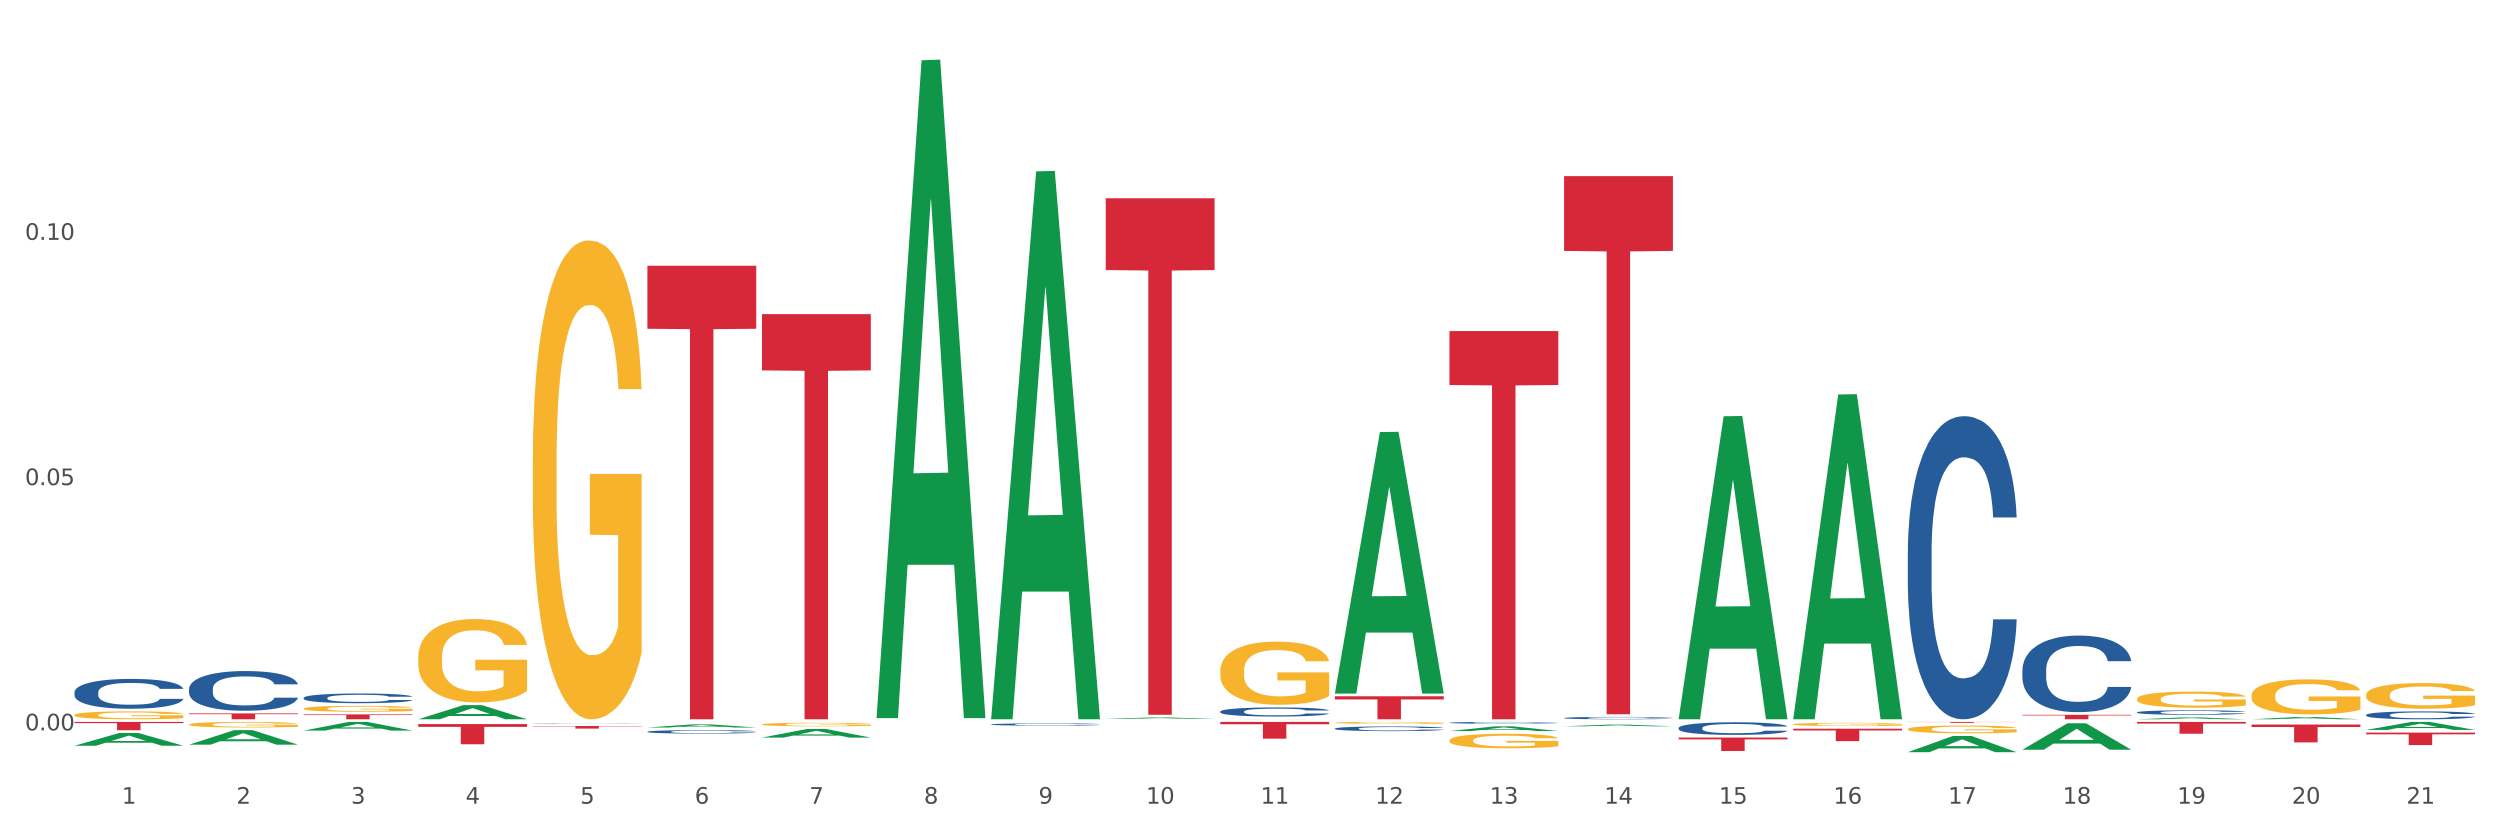 <?xml version="1.0" encoding="utf-8" standalone="no"?>
<!DOCTYPE svg PUBLIC "-//W3C//DTD SVG 1.1//EN"
  "http://www.w3.org/Graphics/SVG/1.1/DTD/svg11.dtd">
<svg xmlns:xlink="http://www.w3.org/1999/xlink" width="1080pt" height="360pt" viewBox="0 0 1080 360" xmlns="http://www.w3.org/2000/svg" version="1.1">
 <rect x="0" y="0" width="1080" height="360" fill="#333333" stroke="none"/>
 <defs>
  <style type="text/css">*{stroke-linejoin: round; stroke-linecap: butt}</style>
 </defs>
 <g id="figure_1">
  <g id="patch_1">
   <path d="M 0 360 
L 1080 360 
L 1080 0 
L 0 0 
z
" style="fill: #ffffff; stroke: #ffffff; stroke-linejoin: miter"/>
  </g>
  <g id="axes_1">
   <g id="matplotlib.axis_1">
    <g id="xtick_1">
     <g id="text_1">
      <!-- 1 -->
      <g style="fill: #4d4d4d" transform="translate(52.633 347.204) scale(0.096 -0.096)">
       <defs>
        <path id="DejaVuSans-31" d="M 794 531 
L 1825 531 
L 1825 4091 
L 703 3866 
L 703 4441 
L 1819 4666 
L 2450 4666 
L 2450 531 
L 3481 531 
L 3481 0 
L 794 0 
L 794 531 
z
" transform="scale(0.016)"/>
       </defs>
       <use xlink:href="#DejaVuSans-31"/>
      </g>
     </g>
    </g>
    <g id="xtick_2">
     <g id="text_2">
      <!-- 2 -->
      <g style="fill: #4d4d4d" transform="translate(102.133 347.204) scale(0.096 -0.096)">
       <defs>
        <path id="DejaVuSans-32" d="M 1228 531 
L 3431 531 
L 3431 0 
L 469 0 
L 469 531 
Q 828 903 1448 1529 
Q 2069 2156 2228 2338 
Q 2531 2678 2651 2914 
Q 2772 3150 2772 3378 
Q 2772 3750 2511 3984 
Q 2250 4219 1831 4219 
Q 1534 4219 1204 4116 
Q 875 4013 500 3803 
L 500 4441 
Q 881 4594 1212 4672 
Q 1544 4750 1819 4750 
Q 2544 4750 2975 4387 
Q 3406 4025 3406 3419 
Q 3406 3131 3298 2873 
Q 3191 2616 2906 2266 
Q 2828 2175 2409 1742 
Q 1991 1309 1228 531 
z
" transform="scale(0.016)"/>
       </defs>
       <use xlink:href="#DejaVuSans-32"/>
      </g>
     </g>
    </g>
    <g id="xtick_3">
     <g id="text_3">
      <!-- 3 -->
      <g style="fill: #4d4d4d" transform="translate(151.633 347.204) scale(0.096 -0.096)">
       <defs>
        <path id="DejaVuSans-33" d="M 2597 2516 
Q 3050 2419 3304 2112 
Q 3559 1806 3559 1356 
Q 3559 666 3084 287 
Q 2609 -91 1734 -91 
Q 1441 -91 1130 -33 
Q 819 25 488 141 
L 488 750 
Q 750 597 1062 519 
Q 1375 441 1716 441 
Q 2309 441 2620 675 
Q 2931 909 2931 1356 
Q 2931 1769 2642 2001 
Q 2353 2234 1838 2234 
L 1294 2234 
L 1294 2753 
L 1863 2753 
Q 2328 2753 2575 2939 
Q 2822 3125 2822 3475 
Q 2822 3834 2567 4026 
Q 2313 4219 1838 4219 
Q 1578 4219 1281 4162 
Q 984 4106 628 3988 
L 628 4550 
Q 988 4650 1302 4700 
Q 1616 4750 1894 4750 
Q 2613 4750 3031 4423 
Q 3450 4097 3450 3541 
Q 3450 3153 3228 2886 
Q 3006 2619 2597 2516 
z
" transform="scale(0.016)"/>
       </defs>
       <use xlink:href="#DejaVuSans-33"/>
      </g>
     </g>
    </g>
    <g id="xtick_4">
     <g id="text_4">
      <!-- 4 -->
      <g style="fill: #4d4d4d" transform="translate(201.133 347.204) scale(0.096 -0.096)">
       <defs>
        <path id="DejaVuSans-34" d="M 2419 4116 
L 825 1625 
L 2419 1625 
L 2419 4116 
z
M 2253 4666 
L 3047 4666 
L 3047 1625 
L 3713 1625 
L 3713 1100 
L 3047 1100 
L 3047 0 
L 2419 0 
L 2419 1100 
L 313 1100 
L 313 1709 
L 2253 4666 
z
" transform="scale(0.016)"/>
       </defs>
       <use xlink:href="#DejaVuSans-34"/>
      </g>
     </g>
    </g>
    <g id="xtick_5">
     <g id="text_5">
      <!-- 5 -->
      <g style="fill: #4d4d4d" transform="translate(250.633 347.204) scale(0.096 -0.096)">
       <defs>
        <path id="DejaVuSans-35" d="M 691 4666 
L 3169 4666 
L 3169 4134 
L 1269 4134 
L 1269 2991 
Q 1406 3038 1543 3061 
Q 1681 3084 1819 3084 
Q 2600 3084 3056 2656 
Q 3513 2228 3513 1497 
Q 3513 744 3044 326 
Q 2575 -91 1722 -91 
Q 1428 -91 1123 -41 
Q 819 9 494 109 
L 494 744 
Q 775 591 1075 516 
Q 1375 441 1709 441 
Q 2250 441 2565 725 
Q 2881 1009 2881 1497 
Q 2881 1984 2565 2268 
Q 2250 2553 1709 2553 
Q 1456 2553 1204 2497 
Q 953 2441 691 2322 
L 691 4666 
z
" transform="scale(0.016)"/>
       </defs>
       <use xlink:href="#DejaVuSans-35"/>
      </g>
     </g>
    </g>
    <g id="xtick_6">
     <g id="text_6">
      <!-- 6 -->
      <g style="fill: #4d4d4d" transform="translate(300.134 347.204) scale(0.096 -0.096)">
       <defs>
        <path id="DejaVuSans-36" d="M 2113 2584 
Q 1688 2584 1439 2293 
Q 1191 2003 1191 1497 
Q 1191 994 1439 701 
Q 1688 409 2113 409 
Q 2538 409 2786 701 
Q 3034 994 3034 1497 
Q 3034 2003 2786 2293 
Q 2538 2584 2113 2584 
z
M 3366 4563 
L 3366 3988 
Q 3128 4100 2886 4159 
Q 2644 4219 2406 4219 
Q 1781 4219 1451 3797 
Q 1122 3375 1075 2522 
Q 1259 2794 1537 2939 
Q 1816 3084 2150 3084 
Q 2853 3084 3261 2657 
Q 3669 2231 3669 1497 
Q 3669 778 3244 343 
Q 2819 -91 2113 -91 
Q 1303 -91 875 529 
Q 447 1150 447 2328 
Q 447 3434 972 4092 
Q 1497 4750 2381 4750 
Q 2619 4750 2861 4703 
Q 3103 4656 3366 4563 
z
" transform="scale(0.016)"/>
       </defs>
       <use xlink:href="#DejaVuSans-36"/>
      </g>
     </g>
    </g>
    <g id="xtick_7">
     <g id="text_7">
      <!-- 7 -->
      <g style="fill: #4d4d4d" transform="translate(349.634 347.204) scale(0.096 -0.096)">
       <defs>
        <path id="DejaVuSans-37" d="M 525 4666 
L 3525 4666 
L 3525 4397 
L 1831 0 
L 1172 0 
L 2766 4134 
L 525 4134 
L 525 4666 
z
" transform="scale(0.016)"/>
       </defs>
       <use xlink:href="#DejaVuSans-37"/>
      </g>
     </g>
    </g>
    <g id="xtick_8">
     <g id="text_8">
      <!-- 8 -->
      <g style="fill: #4d4d4d" transform="translate(399.134 347.204) scale(0.096 -0.096)">
       <defs>
        <path id="DejaVuSans-38" d="M 2034 2216 
Q 1584 2216 1326 1975 
Q 1069 1734 1069 1313 
Q 1069 891 1326 650 
Q 1584 409 2034 409 
Q 2484 409 2743 651 
Q 3003 894 3003 1313 
Q 3003 1734 2745 1975 
Q 2488 2216 2034 2216 
z
M 1403 2484 
Q 997 2584 770 2862 
Q 544 3141 544 3541 
Q 544 4100 942 4425 
Q 1341 4750 2034 4750 
Q 2731 4750 3128 4425 
Q 3525 4100 3525 3541 
Q 3525 3141 3298 2862 
Q 3072 2584 2669 2484 
Q 3125 2378 3379 2068 
Q 3634 1759 3634 1313 
Q 3634 634 3220 271 
Q 2806 -91 2034 -91 
Q 1263 -91 848 271 
Q 434 634 434 1313 
Q 434 1759 690 2068 
Q 947 2378 1403 2484 
z
M 1172 3481 
Q 1172 3119 1398 2916 
Q 1625 2713 2034 2713 
Q 2441 2713 2670 2916 
Q 2900 3119 2900 3481 
Q 2900 3844 2670 4047 
Q 2441 4250 2034 4250 
Q 1625 4250 1398 4047 
Q 1172 3844 1172 3481 
z
" transform="scale(0.016)"/>
       </defs>
       <use xlink:href="#DejaVuSans-38"/>
      </g>
     </g>
    </g>
    <g id="xtick_9">
     <g id="text_9">
      <!-- 9 -->
      <g style="fill: #4d4d4d" transform="translate(448.634 347.204) scale(0.096 -0.096)">
       <defs>
        <path id="DejaVuSans-39" d="M 703 97 
L 703 672 
Q 941 559 1184 500 
Q 1428 441 1663 441 
Q 2288 441 2617 861 
Q 2947 1281 2994 2138 
Q 2813 1869 2534 1725 
Q 2256 1581 1919 1581 
Q 1219 1581 811 2004 
Q 403 2428 403 3163 
Q 403 3881 828 4315 
Q 1253 4750 1959 4750 
Q 2769 4750 3195 4129 
Q 3622 3509 3622 2328 
Q 3622 1225 3098 567 
Q 2575 -91 1691 -91 
Q 1453 -91 1209 -44 
Q 966 3 703 97 
z
M 1959 2075 
Q 2384 2075 2632 2365 
Q 2881 2656 2881 3163 
Q 2881 3666 2632 3958 
Q 2384 4250 1959 4250 
Q 1534 4250 1286 3958 
Q 1038 3666 1038 3163 
Q 1038 2656 1286 2365 
Q 1534 2075 1959 2075 
z
" transform="scale(0.016)"/>
       </defs>
       <use xlink:href="#DejaVuSans-39"/>
      </g>
     </g>
    </g>
    <g id="xtick_10">
     <g id="text_10">
      <!-- 10 -->
      <g style="fill: #4d4d4d" transform="translate(495.079 347.204) scale(0.096 -0.096)">
       <defs>
        <path id="DejaVuSans-30" d="M 2034 4250 
Q 1547 4250 1301 3770 
Q 1056 3291 1056 2328 
Q 1056 1369 1301 889 
Q 1547 409 2034 409 
Q 2525 409 2770 889 
Q 3016 1369 3016 2328 
Q 3016 3291 2770 3770 
Q 2525 4250 2034 4250 
z
M 2034 4750 
Q 2819 4750 3233 4129 
Q 3647 3509 3647 2328 
Q 3647 1150 3233 529 
Q 2819 -91 2034 -91 
Q 1250 -91 836 529 
Q 422 1150 422 2328 
Q 422 3509 836 4129 
Q 1250 4750 2034 4750 
z
" transform="scale(0.016)"/>
       </defs>
       <use xlink:href="#DejaVuSans-31"/>
       <use xlink:href="#DejaVuSans-30" transform="translate(63.623 0)"/>
      </g>
     </g>
    </g>
    <g id="xtick_11">
     <g id="text_11">
      <!-- 11 -->
      <g style="fill: #4d4d4d" transform="translate(544.58 347.204) scale(0.096 -0.096)">
       <use xlink:href="#DejaVuSans-31"/>
       <use xlink:href="#DejaVuSans-31" transform="translate(63.623 0)"/>
      </g>
     </g>
    </g>
    <g id="xtick_12">
     <g id="text_12">
      <!-- 12 -->
      <g style="fill: #4d4d4d" transform="translate(594.08 347.204) scale(0.096 -0.096)">
       <use xlink:href="#DejaVuSans-31"/>
       <use xlink:href="#DejaVuSans-32" transform="translate(63.623 0)"/>
      </g>
     </g>
    </g>
    <g id="xtick_13">
     <g id="text_13">
      <!-- 13 -->
      <g style="fill: #4d4d4d" transform="translate(643.58 347.204) scale(0.096 -0.096)">
       <use xlink:href="#DejaVuSans-31"/>
       <use xlink:href="#DejaVuSans-33" transform="translate(63.623 0)"/>
      </g>
     </g>
    </g>
    <g id="xtick_14">
     <g id="text_14">
      <!-- 14 -->
      <g style="fill: #4d4d4d" transform="translate(693.08 347.204) scale(0.096 -0.096)">
       <use xlink:href="#DejaVuSans-31"/>
       <use xlink:href="#DejaVuSans-34" transform="translate(63.623 0)"/>
      </g>
     </g>
    </g>
    <g id="xtick_15">
     <g id="text_15">
      <!-- 15 -->
      <g style="fill: #4d4d4d" transform="translate(742.58 347.204) scale(0.096 -0.096)">
       <use xlink:href="#DejaVuSans-31"/>
       <use xlink:href="#DejaVuSans-35" transform="translate(63.623 0)"/>
      </g>
     </g>
    </g>
    <g id="xtick_16">
     <g id="text_16">
      <!-- 16 -->
      <g style="fill: #4d4d4d" transform="translate(792.08 347.204) scale(0.096 -0.096)">
       <use xlink:href="#DejaVuSans-31"/>
       <use xlink:href="#DejaVuSans-36" transform="translate(63.623 0)"/>
      </g>
     </g>
    </g>
    <g id="xtick_17">
     <g id="text_17">
      <!-- 17 -->
      <g style="fill: #4d4d4d" transform="translate(841.58 347.204) scale(0.096 -0.096)">
       <use xlink:href="#DejaVuSans-31"/>
       <use xlink:href="#DejaVuSans-37" transform="translate(63.623 0)"/>
      </g>
     </g>
    </g>
    <g id="xtick_18">
     <g id="text_18">
      <!-- 18 -->
      <g style="fill: #4d4d4d" transform="translate(891.08 347.204) scale(0.096 -0.096)">
       <use xlink:href="#DejaVuSans-31"/>
       <use xlink:href="#DejaVuSans-38" transform="translate(63.623 0)"/>
      </g>
     </g>
    </g>
    <g id="xtick_19">
     <g id="text_19">
      <!-- 19 -->
      <g style="fill: #4d4d4d" transform="translate(940.58 347.204) scale(0.096 -0.096)">
       <use xlink:href="#DejaVuSans-31"/>
       <use xlink:href="#DejaVuSans-39" transform="translate(63.623 0)"/>
      </g>
     </g>
    </g>
    <g id="xtick_20">
     <g id="text_20">
      <!-- 20 -->
      <g style="fill: #4d4d4d" transform="translate(990.08 347.204) scale(0.096 -0.096)">
       <use xlink:href="#DejaVuSans-32"/>
       <use xlink:href="#DejaVuSans-30" transform="translate(63.623 0)"/>
      </g>
     </g>
    </g>
    <g id="xtick_21">
     <g id="text_21">
      <!-- 21 -->
      <g style="fill: #4d4d4d" transform="translate(1039.58 347.204) scale(0.096 -0.096)">
       <use xlink:href="#DejaVuSans-32"/>
       <use xlink:href="#DejaVuSans-31" transform="translate(63.623 0)"/>
      </g>
     </g>
    </g>
    <g id="xtick_22"/>
    <g id="xtick_23"/>
    <g id="xtick_24"/>
    <g id="xtick_25"/>
    <g id="xtick_26"/>
    <g id="xtick_27"/>
    <g id="xtick_28"/>
    <g id="xtick_29"/>
    <g id="xtick_30"/>
    <g id="xtick_31"/>
    <g id="xtick_32"/>
    <g id="xtick_33"/>
    <g id="xtick_34"/>
    <g id="xtick_35"/>
    <g id="xtick_36"/>
    <g id="xtick_37"/>
    <g id="xtick_38"/>
    <g id="xtick_39"/>
    <g id="xtick_40"/>
    <g id="xtick_41"/>
   </g>
   <g id="matplotlib.axis_2">
    <g id="ytick_1">
     <g id="text_22">
      <!-- 0.00 -->
      <g style="fill: #4d4d4d" transform="translate(10.8 315.528) scale(0.096 -0.096)">
       <defs>
        <path id="DejaVuSans-2e" d="M 684 794 
L 1344 794 
L 1344 0 
L 684 0 
L 684 794 
z
" transform="scale(0.016)"/>
       </defs>
       <use xlink:href="#DejaVuSans-30"/>
       <use xlink:href="#DejaVuSans-2e" transform="translate(63.623 0)"/>
       <use xlink:href="#DejaVuSans-30" transform="translate(95.41 0)"/>
       <use xlink:href="#DejaVuSans-30" transform="translate(159.033 0)"/>
      </g>
     </g>
    </g>
    <g id="ytick_2">
     <g id="text_23">
      <!-- 0.05 -->
      <g style="fill: #4d4d4d" transform="translate(10.8 209.569) scale(0.096 -0.096)">
       <use xlink:href="#DejaVuSans-30"/>
       <use xlink:href="#DejaVuSans-2e" transform="translate(63.623 0)"/>
       <use xlink:href="#DejaVuSans-30" transform="translate(95.41 0)"/>
       <use xlink:href="#DejaVuSans-35" transform="translate(159.033 0)"/>
      </g>
     </g>
    </g>
    <g id="ytick_3">
     <g id="text_24">
      <!-- 0.10 -->
      <g style="fill: #4d4d4d" transform="translate(10.8 103.611) scale(0.096 -0.096)">
       <use xlink:href="#DejaVuSans-30"/>
       <use xlink:href="#DejaVuSans-2e" transform="translate(63.623 0)"/>
       <use xlink:href="#DejaVuSans-31" transform="translate(95.41 0)"/>
       <use xlink:href="#DejaVuSans-30" transform="translate(159.033 0)"/>
      </g>
     </g>
    </g>
    <g id="ytick_4"/>
    <g id="ytick_5"/>
    <g id="ytick_6"/>
   </g>
   <g id="PolyCollection_1">
    <path d="M 279.675 316.093 
L 279.731 316.092 
L 279.731 316.054 
L 279.897 316.002 
L 280.509 315.907 
L 281.287 315.835 
L 282.621 315.751 
L 283.344 315.716 
L 284.289 315.676 
L 286.234 315.613 
L 288.457 315.558 
L 290.014 315.528 
L 291.181 315.509 
L 293.794 315.476 
L 295.294 315.461 
L 296.851 315.448 
L 298.185 315.44 
L 300.408 315.431 
L 302.187 315.427 
L 304.244 315.425 
L 305.967 315.427 
L 308.246 315.432 
L 311.581 315.448 
L 312.859 315.458 
L 314.582 315.474 
L 316.361 315.496 
L 317.806 315.518 
L 319.474 315.549 
L 321.197 315.589 
L 322.865 315.641 
L 324.032 315.689 
L 324.977 315.739 
L 325.811 315.8 
L 326.422 315.866 
L 326.7 315.922 
L 316.528 315.922 
L 316.25 315.872 
L 315.694 315.817 
L 315.138 315.781 
L 314.527 315.751 
L 313.582 315.717 
L 312.748 315.695 
L 311.359 315.67 
L 310.08 315.653 
L 309.024 315.644 
L 307.745 315.636 
L 305.022 315.627 
L 303.076 315.627 
L 301.853 315.63 
L 300.353 315.637 
L 299.074 315.646 
L 297.573 315.663 
L 296.406 315.68 
L 295.239 315.703 
L 294.572 315.72 
L 293.571 315.75 
L 292.904 315.774 
L 292.015 315.816 
L 291.515 315.846 
L 290.625 315.923 
L 290.236 315.98 
L 290.069 316.02 
L 289.958 316.063 
L 289.958 316.275 
L 290.292 316.37 
L 290.57 316.41 
L 291.014 316.456 
L 291.848 316.516 
L 293.071 316.575 
L 294.349 316.617 
L 295.406 316.642 
L 296.406 316.661 
L 297.407 316.676 
L 298.63 316.69 
L 299.63 316.698 
L 301.131 316.706 
L 302.91 316.71 
L 304.299 316.71 
L 307.134 316.703 
L 308.413 316.697 
L 309.635 316.687 
L 310.969 316.672 
L 312.026 316.656 
L 312.637 316.644 
L 313.637 316.618 
L 314.416 316.591 
L 315.083 316.56 
L 315.527 316.532 
L 316.028 316.492 
L 316.417 316.446 
L 316.528 316.421 
L 326.7 316.421 
L 326.478 316.47 
L 326.089 316.518 
L 325.31 316.581 
L 324.699 316.618 
L 323.754 316.663 
L 322.753 316.701 
L 321.364 316.743 
L 320.085 316.774 
L 318.751 316.801 
L 317.306 316.826 
L 314.694 316.859 
L 313.749 316.869 
L 311.748 316.885 
L 310.191 316.895 
L 307.912 316.904 
L 305.578 316.91 
L 303.132 316.911 
L 300.964 316.908 
L 298.574 316.9 
L 297.073 316.892 
L 295.406 316.88 
L 293.46 316.861 
L 291.626 316.838 
L 289.903 316.811 
L 288.291 316.779 
L 286.79 316.744 
L 284.844 316.686 
L 283.399 316.629 
L 282.343 316.576 
L 281.62 316.531 
L 280.898 316.474 
L 280.509 316.435 
L 279.897 316.34 
L 279.675 316.252 
L 279.675 316.093 
z
" clip-path="url(#p40cc478d05)" style="fill: #255c99"/>
    <path d="M 230.175 312.393 
L 230.231 312.393 
L 230.231 312.389 
L 230.397 312.384 
L 231.009 312.373 
L 231.787 312.366 
L 233.121 312.357 
L 233.844 312.353 
L 234.789 312.349 
L 236.734 312.342 
L 238.957 312.336 
L 240.514 312.333 
L 241.681 312.33 
L 244.294 312.327 
L 245.794 312.325 
L 247.351 312.324 
L 248.685 312.323 
L 250.908 312.322 
L 252.687 312.322 
L 254.744 312.321 
L 256.467 312.322 
L 258.746 312.322 
L 262.081 312.324 
L 263.359 312.325 
L 265.082 312.327 
L 266.861 312.329 
L 268.306 312.331 
L 269.974 312.335 
L 271.697 312.339 
L 273.365 312.345 
L 274.532 312.35 
L 275.477 312.355 
L 276.311 312.362 
L 276.922 312.369 
L 277.2 312.375 
L 267.028 312.375 
L 266.75 312.37 
L 266.194 312.364 
L 265.638 312.36 
L 265.027 312.357 
L 264.082 312.353 
L 263.248 312.351 
L 261.859 312.348 
L 260.58 312.346 
L 259.524 312.345 
L 258.245 312.344 
L 255.522 312.343 
L 253.576 312.343 
L 252.353 312.344 
L 250.853 312.344 
L 249.574 312.345 
L 248.073 312.347 
L 246.906 312.349 
L 245.739 312.351 
L 245.072 312.353 
L 244.071 312.356 
L 243.404 312.359 
L 242.515 312.364 
L 242.015 312.367 
L 241.125 312.375 
L 240.736 312.381 
L 240.569 312.386 
L 240.458 312.39 
L 240.458 312.413 
L 240.792 312.423 
L 241.07 312.428 
L 241.514 312.433 
L 242.348 312.439 
L 243.571 312.446 
L 244.849 312.45 
L 245.906 312.453 
L 246.906 312.455 
L 247.907 312.457 
L 249.13 312.458 
L 250.13 312.459 
L 251.631 312.46 
L 253.41 312.46 
L 254.799 312.46 
L 257.634 312.459 
L 258.913 312.459 
L 260.135 312.458 
L 261.469 312.456 
L 262.526 312.454 
L 263.137 312.453 
L 264.137 312.45 
L 264.916 312.447 
L 265.583 312.444 
L 266.027 312.441 
L 266.528 312.437 
L 266.917 312.432 
L 267.028 312.429 
L 277.2 312.429 
L 276.978 312.434 
L 276.589 312.439 
L 275.81 312.446 
L 275.199 312.45 
L 274.254 312.455 
L 273.253 312.459 
L 271.864 312.464 
L 270.585 312.467 
L 269.251 312.47 
L 267.806 312.473 
L 265.194 312.476 
L 264.249 312.477 
L 262.248 312.479 
L 260.691 312.48 
L 258.412 312.481 
L 256.078 312.482 
L 253.632 312.482 
L 251.464 312.482 
L 249.074 312.481 
L 247.573 312.48 
L 245.906 312.478 
L 243.96 312.476 
L 242.126 312.474 
L 240.403 312.471 
L 238.791 312.468 
L 237.29 312.464 
L 235.344 312.458 
L 233.899 312.451 
L 232.843 312.446 
L 232.12 312.441 
L 231.398 312.435 
L 231.009 312.43 
L 230.397 312.42 
L 230.175 312.411 
L 230.175 312.393 
z
" clip-path="url(#p40cc478d05)" style="fill: #255c99"/>
    <path d="M 725.175 314.477 
L 725.231 314.472 
L 725.231 314.333 
L 725.397 314.144 
L 726.009 313.796 
L 726.787 313.532 
L 728.121 313.224 
L 728.844 313.094 
L 729.789 312.95 
L 731.734 312.716 
L 733.957 312.517 
L 735.514 312.408 
L 736.681 312.338 
L 739.294 312.214 
L 740.794 312.159 
L 742.351 312.115 
L 743.685 312.085 
L 745.908 312.05 
L 747.687 312.035 
L 749.744 312.03 
L 751.467 312.035 
L 753.746 312.055 
L 757.081 312.115 
L 758.359 312.149 
L 760.082 312.209 
L 761.861 312.289 
L 763.306 312.368 
L 764.974 312.483 
L 766.697 312.632 
L 768.365 312.821 
L 769.532 312.995 
L 770.477 313.179 
L 771.311 313.403 
L 771.922 313.646 
L 772.2 313.85 
L 762.028 313.85 
L 761.75 313.666 
L 761.194 313.467 
L 760.638 313.333 
L 760.027 313.224 
L 759.082 313.099 
L 758.248 313.02 
L 756.859 312.925 
L 755.58 312.866 
L 754.524 312.831 
L 753.245 312.801 
L 750.522 312.771 
L 748.576 312.771 
L 747.353 312.781 
L 745.853 312.806 
L 744.574 312.841 
L 743.073 312.9 
L 741.906 312.965 
L 740.739 313.05 
L 740.072 313.109 
L 739.071 313.219 
L 738.404 313.308 
L 737.515 313.462 
L 737.015 313.572 
L 736.125 313.855 
L 735.736 314.064 
L 735.569 314.208 
L 735.458 314.368 
L 735.458 315.143 
L 735.792 315.492 
L 736.07 315.641 
L 736.514 315.81 
L 737.348 316.029 
L 738.571 316.243 
L 739.849 316.397 
L 740.906 316.491 
L 741.906 316.561 
L 742.907 316.616 
L 744.13 316.665 
L 745.13 316.695 
L 746.631 316.725 
L 748.41 316.74 
L 749.799 316.74 
L 752.634 316.715 
L 753.913 316.69 
L 755.135 316.655 
L 756.469 316.601 
L 757.526 316.541 
L 758.137 316.496 
L 759.138 316.402 
L 759.916 316.302 
L 760.583 316.188 
L 761.027 316.088 
L 761.528 315.939 
L 761.917 315.77 
L 762.028 315.681 
L 772.2 315.681 
L 771.978 315.86 
L 771.589 316.034 
L 770.81 316.267 
L 770.199 316.402 
L 769.254 316.566 
L 768.253 316.705 
L 766.864 316.859 
L 765.585 316.974 
L 764.251 317.073 
L 762.806 317.163 
L 760.194 317.287 
L 759.249 317.322 
L 757.248 317.382 
L 755.691 317.416 
L 753.412 317.451 
L 751.078 317.471 
L 748.632 317.476 
L 746.464 317.466 
L 744.074 317.436 
L 742.573 317.406 
L 740.906 317.362 
L 738.96 317.292 
L 737.126 317.207 
L 735.403 317.108 
L 733.791 316.994 
L 732.29 316.864 
L 730.344 316.65 
L 728.899 316.442 
L 727.843 316.248 
L 727.12 316.083 
L 726.398 315.875 
L 726.009 315.73 
L 725.397 315.382 
L 725.175 315.059 
L 725.175 314.477 
z
" clip-path="url(#p40cc478d05)" style="fill: #255c99"/>
    <path d="M 675.675 310.173 
L 675.731 310.172 
L 675.731 310.146 
L 675.897 310.11 
L 676.509 310.045 
L 677.287 309.995 
L 678.621 309.937 
L 679.344 309.913 
L 680.289 309.886 
L 682.234 309.842 
L 684.457 309.805 
L 686.014 309.784 
L 687.181 309.771 
L 689.794 309.748 
L 691.294 309.737 
L 692.851 309.729 
L 694.185 309.723 
L 696.408 309.717 
L 698.187 309.714 
L 700.244 309.713 
L 701.967 309.714 
L 704.246 309.718 
L 707.581 309.729 
L 708.859 309.736 
L 710.582 309.747 
L 712.361 309.762 
L 713.806 309.777 
L 715.474 309.798 
L 717.197 309.826 
L 718.865 309.862 
L 720.032 309.894 
L 720.977 309.929 
L 721.811 309.971 
L 722.422 310.017 
L 722.7 310.055 
L 712.528 310.055 
L 712.25 310.02 
L 711.694 309.983 
L 711.138 309.958 
L 710.527 309.937 
L 709.582 309.914 
L 708.748 309.899 
L 707.359 309.881 
L 706.08 309.87 
L 705.024 309.863 
L 703.745 309.858 
L 701.022 309.852 
L 699.076 309.852 
L 697.853 309.854 
L 696.353 309.859 
L 695.074 309.865 
L 693.573 309.877 
L 692.406 309.889 
L 691.239 309.905 
L 690.572 309.916 
L 689.571 309.936 
L 688.904 309.953 
L 688.015 309.982 
L 687.515 310.003 
L 686.625 310.056 
L 686.236 310.095 
L 686.069 310.122 
L 685.958 310.152 
L 685.958 310.298 
L 686.292 310.363 
L 686.57 310.391 
L 687.014 310.423 
L 687.848 310.464 
L 689.071 310.504 
L 690.349 310.533 
L 691.406 310.551 
L 692.406 310.564 
L 693.407 310.574 
L 694.63 310.584 
L 695.63 310.589 
L 697.131 310.595 
L 698.91 310.598 
L 700.299 310.598 
L 703.134 310.593 
L 704.413 310.588 
L 705.635 310.582 
L 706.969 310.572 
L 708.026 310.56 
L 708.637 310.552 
L 709.638 310.534 
L 710.416 310.516 
L 711.083 310.494 
L 711.527 310.475 
L 712.028 310.447 
L 712.417 310.416 
L 712.528 310.399 
L 722.7 310.399 
L 722.478 310.432 
L 722.089 310.465 
L 721.31 310.509 
L 720.699 310.534 
L 719.754 310.565 
L 718.753 310.591 
L 717.364 310.62 
L 716.085 310.642 
L 714.751 310.66 
L 713.306 310.677 
L 710.694 310.7 
L 709.749 310.707 
L 707.748 310.718 
L 706.191 310.725 
L 703.912 310.731 
L 701.578 310.735 
L 699.132 310.736 
L 696.964 310.734 
L 694.574 310.728 
L 693.073 310.723 
L 691.406 310.714 
L 689.46 310.701 
L 687.626 310.686 
L 685.903 310.667 
L 684.291 310.645 
L 682.79 310.621 
L 680.844 310.581 
L 679.399 310.542 
L 678.343 310.505 
L 677.62 310.474 
L 676.898 310.435 
L 676.509 310.408 
L 675.897 310.343 
L 675.675 310.282 
L 675.675 310.173 
z
" clip-path="url(#p40cc478d05)" style="fill: #255c99"/>
    <path d="M 329.175 312.945 
L 329.231 312.943 
L 329.231 312.893 
L 329.342 312.85 
L 329.897 312.745 
L 330.73 312.658 
L 331.34 312.612 
L 331.951 312.574 
L 332.673 312.536 
L 333.561 312.497 
L 335.171 312.44 
L 336.17 312.41 
L 337.392 312.38 
L 339.613 312.335 
L 341.223 312.31 
L 342.888 312.289 
L 345.609 312.263 
L 347.385 312.252 
L 349.273 312.244 
L 351.549 312.238 
L 353.27 312.237 
L 357.046 312.241 
L 360.266 312.254 
L 361.82 312.263 
L 363.819 312.28 
L 364.874 312.291 
L 366.595 312.314 
L 368.372 312.343 
L 369.593 312.368 
L 371.425 312.416 
L 372.813 312.464 
L 374.09 312.522 
L 374.756 312.563 
L 375.256 312.601 
L 375.7 312.644 
L 376.144 312.713 
L 366.151 312.713 
L 365.762 312.664 
L 365.152 312.617 
L 364.263 312.573 
L 363.486 312.545 
L 362.154 312.51 
L 360.932 312.487 
L 359.655 312.471 
L 358.101 312.457 
L 356.879 312.45 
L 355.158 312.444 
L 351.771 312.445 
L 349.495 312.457 
L 347.941 312.471 
L 346.941 312.483 
L 346.053 312.497 
L 345.054 312.517 
L 343.888 312.546 
L 343.055 312.573 
L 342.222 312.606 
L 341.556 312.64 
L 340.945 312.679 
L 340.445 312.721 
L 340.057 312.764 
L 339.724 312.817 
L 339.446 312.906 
L 339.446 313.097 
L 339.557 313.141 
L 339.835 313.198 
L 340.168 313.241 
L 340.723 313.293 
L 341.223 313.328 
L 342.167 313.379 
L 343.221 313.42 
L 344.054 313.447 
L 344.887 313.469 
L 346.331 313.5 
L 347.941 313.525 
L 349.329 313.541 
L 351.216 313.555 
L 352.493 313.56 
L 353.604 313.563 
L 356.324 313.563 
L 358.267 313.559 
L 360.432 313.549 
L 362.098 313.537 
L 363.486 313.521 
L 365.041 313.496 
L 366.04 313.472 
L 366.04 313.18 
L 353.826 313.178 
L 353.826 312.984 
L 376.2 312.984 
L 376.2 313.555 
L 375.256 313.584 
L 374.201 313.611 
L 373.091 313.635 
L 371.425 313.664 
L 369.427 313.692 
L 367.65 313.711 
L 365.762 313.728 
L 363.542 313.744 
L 360.655 313.758 
L 358.878 313.763 
L 356.657 313.767 
L 354.048 313.769 
L 351.771 313.766 
L 349.551 313.759 
L 347.219 313.746 
L 344.943 313.728 
L 343.221 313.71 
L 341.5 313.688 
L 339.668 313.658 
L 338.225 313.63 
L 337.114 313.605 
L 335.893 313.573 
L 334.56 313.531 
L 333.561 313.493 
L 332.673 313.454 
L 331.729 313.404 
L 331.063 313.36 
L 330.396 313.306 
L 330.008 313.265 
L 329.564 313.202 
L 329.231 313.114 
L 329.175 312.945 
z
" clip-path="url(#p40cc478d05)" style="fill: #f7b32b"/>
    <path d="M 230.175 199.456 
L 230.231 199.267 
L 230.231 192.465 
L 230.342 186.608 
L 230.897 172.439 
L 231.73 160.725 
L 232.34 154.49 
L 232.951 149.389 
L 233.673 144.288 
L 234.561 138.998 
L 236.171 131.252 
L 237.17 127.284 
L 238.392 123.128 
L 240.613 117.082 
L 242.223 113.681 
L 243.888 110.847 
L 246.609 107.446 
L 248.385 105.935 
L 250.273 104.801 
L 252.549 104.046 
L 254.27 103.857 
L 258.046 104.423 
L 261.266 106.124 
L 262.82 107.446 
L 264.819 109.714 
L 265.874 111.225 
L 267.595 114.248 
L 269.372 118.215 
L 270.593 121.616 
L 272.425 128.04 
L 273.813 134.463 
L 275.09 142.399 
L 275.756 147.878 
L 276.256 152.979 
L 276.7 158.836 
L 277.144 168.093 
L 267.151 168.093 
L 266.762 161.481 
L 266.152 155.246 
L 265.263 149.2 
L 264.486 145.421 
L 263.154 140.698 
L 261.932 137.675 
L 260.655 135.408 
L 259.101 133.519 
L 257.879 132.574 
L 256.158 131.818 
L 252.771 132.007 
L 250.495 133.519 
L 248.941 135.408 
L 247.941 137.109 
L 247.053 138.998 
L 246.054 141.643 
L 244.888 145.61 
L 244.055 149.2 
L 243.222 153.734 
L 242.556 158.269 
L 241.945 163.559 
L 241.445 169.227 
L 241.057 175.084 
L 240.724 182.263 
L 240.446 194.166 
L 240.446 220.049 
L 240.557 225.906 
L 240.835 233.652 
L 241.168 239.509 
L 241.723 246.499 
L 242.223 251.223 
L 243.167 258.024 
L 244.221 263.692 
L 245.054 267.282 
L 245.887 270.305 
L 247.331 274.461 
L 248.941 277.862 
L 250.329 279.94 
L 252.216 281.83 
L 253.493 282.585 
L 254.604 282.963 
L 257.324 282.963 
L 259.267 282.396 
L 261.432 281.074 
L 263.098 279.373 
L 264.486 277.295 
L 266.041 273.894 
L 267.04 270.683 
L 267.04 231.196 
L 254.826 231.007 
L 254.826 204.746 
L 277.2 204.746 
L 277.2 281.83 
L 276.256 285.797 
L 275.201 289.387 
L 274.091 292.599 
L 272.425 296.566 
L 270.427 300.345 
L 268.65 302.99 
L 266.762 305.257 
L 264.542 307.335 
L 261.655 309.225 
L 259.878 309.98 
L 257.657 310.547 
L 255.048 310.736 
L 252.771 310.358 
L 250.551 309.413 
L 248.219 307.713 
L 245.943 305.257 
L 244.221 302.801 
L 242.5 299.778 
L 240.668 295.81 
L 239.225 292.032 
L 238.114 288.631 
L 236.893 284.286 
L 235.56 278.618 
L 234.561 273.517 
L 233.673 268.227 
L 232.729 261.425 
L 232.063 255.568 
L 231.396 248.2 
L 231.008 242.721 
L 230.564 234.219 
L 230.231 222.316 
L 230.175 199.456 
z
" clip-path="url(#p40cc478d05)" style="fill: #f7b32b"/>
    <path d="M 1022.175 308.854 
L 1022.231 308.85 
L 1022.231 308.763 
L 1022.397 308.644 
L 1023.009 308.426 
L 1023.787 308.26 
L 1025.121 308.067 
L 1025.844 307.986 
L 1026.789 307.895 
L 1028.734 307.748 
L 1030.957 307.624 
L 1032.514 307.555 
L 1033.681 307.511 
L 1036.294 307.433 
L 1037.794 307.399 
L 1039.351 307.371 
L 1040.685 307.352 
L 1042.908 307.33 
L 1044.687 307.321 
L 1046.744 307.318 
L 1048.467 307.321 
L 1050.746 307.333 
L 1054.081 307.371 
L 1055.359 307.393 
L 1057.082 307.43 
L 1058.861 307.48 
L 1060.306 307.53 
L 1061.974 307.602 
L 1063.697 307.695 
L 1065.365 307.814 
L 1066.532 307.923 
L 1067.477 308.039 
L 1068.311 308.179 
L 1068.922 308.332 
L 1069.2 308.46 
L 1059.028 308.46 
L 1058.75 308.345 
L 1058.194 308.22 
L 1057.638 308.136 
L 1057.027 308.067 
L 1056.082 307.989 
L 1055.248 307.939 
L 1053.859 307.88 
L 1052.58 307.842 
L 1051.524 307.82 
L 1050.245 307.802 
L 1047.522 307.783 
L 1045.576 307.783 
L 1044.353 307.789 
L 1042.853 307.805 
L 1041.574 307.826 
L 1040.073 307.864 
L 1038.906 307.905 
L 1037.739 307.958 
L 1037.072 307.995 
L 1036.071 308.064 
L 1035.404 308.12 
L 1034.515 308.217 
L 1034.015 308.285 
L 1033.125 308.463 
L 1032.736 308.594 
L 1032.569 308.685 
L 1032.458 308.785 
L 1032.458 309.272 
L 1032.792 309.49 
L 1033.07 309.584 
L 1033.514 309.69 
L 1034.348 309.828 
L 1035.571 309.962 
L 1036.849 310.059 
L 1037.906 310.118 
L 1038.906 310.162 
L 1039.907 310.196 
L 1041.13 310.227 
L 1042.13 310.246 
L 1043.631 310.265 
L 1045.41 310.274 
L 1046.799 310.274 
L 1049.634 310.258 
L 1050.912 310.243 
L 1052.135 310.221 
L 1053.469 310.187 
L 1054.526 310.149 
L 1055.137 310.121 
L 1056.138 310.062 
L 1056.916 309.999 
L 1057.583 309.927 
L 1058.027 309.865 
L 1058.528 309.771 
L 1058.917 309.665 
L 1059.028 309.609 
L 1069.2 309.609 
L 1068.978 309.721 
L 1068.589 309.831 
L 1067.81 309.977 
L 1067.199 310.062 
L 1066.254 310.165 
L 1065.253 310.252 
L 1063.864 310.349 
L 1062.585 310.421 
L 1061.251 310.483 
L 1059.806 310.539 
L 1057.194 310.617 
L 1056.249 310.639 
L 1054.248 310.677 
L 1052.691 310.698 
L 1050.412 310.72 
L 1048.078 310.733 
L 1045.632 310.736 
L 1043.464 310.73 
L 1041.074 310.711 
L 1039.573 310.692 
L 1037.906 310.664 
L 1035.96 310.62 
L 1034.126 310.567 
L 1032.403 310.505 
L 1030.791 310.433 
L 1029.29 310.352 
L 1027.344 310.218 
L 1025.899 310.087 
L 1024.843 309.965 
L 1024.12 309.862 
L 1023.398 309.731 
L 1023.009 309.64 
L 1022.397 309.422 
L 1022.175 309.219 
L 1022.175 308.854 
z
" clip-path="url(#p40cc478d05)" style="fill: #255c99"/>
    <path d="M 923.175 307.729 
L 923.231 307.727 
L 923.231 307.678 
L 923.397 307.611 
L 924.009 307.488 
L 924.787 307.395 
L 926.121 307.285 
L 926.844 307.24 
L 927.789 307.189 
L 929.734 307.106 
L 931.957 307.035 
L 933.514 306.997 
L 934.681 306.972 
L 937.294 306.928 
L 938.794 306.908 
L 940.351 306.893 
L 941.685 306.882 
L 943.908 306.87 
L 945.687 306.864 
L 947.744 306.863 
L 949.467 306.864 
L 951.746 306.872 
L 955.081 306.893 
L 956.359 306.905 
L 958.082 306.926 
L 959.861 306.954 
L 961.306 306.982 
L 962.974 307.023 
L 964.697 307.076 
L 966.365 307.143 
L 967.532 307.204 
L 968.477 307.27 
L 969.311 307.349 
L 969.922 307.435 
L 970.2 307.507 
L 960.028 307.507 
L 959.75 307.442 
L 959.194 307.372 
L 958.638 307.324 
L 958.027 307.285 
L 957.082 307.241 
L 956.248 307.213 
L 954.859 307.18 
L 953.58 307.159 
L 952.524 307.146 
L 951.245 307.136 
L 948.522 307.125 
L 946.576 307.125 
L 945.353 307.129 
L 943.853 307.137 
L 942.574 307.15 
L 941.073 307.171 
L 939.906 307.194 
L 938.739 307.224 
L 938.072 307.245 
L 937.071 307.284 
L 936.404 307.315 
L 935.515 307.37 
L 935.015 307.409 
L 934.125 307.509 
L 933.736 307.583 
L 933.569 307.634 
L 933.458 307.69 
L 933.458 307.965 
L 933.792 308.088 
L 934.07 308.141 
L 934.514 308.201 
L 935.348 308.279 
L 936.571 308.354 
L 937.849 308.409 
L 938.906 308.442 
L 939.906 308.467 
L 940.907 308.486 
L 942.13 308.504 
L 943.13 308.515 
L 944.631 308.525 
L 946.41 308.53 
L 947.799 308.53 
L 950.634 308.522 
L 951.913 308.513 
L 953.135 308.5 
L 954.469 308.481 
L 955.526 308.46 
L 956.137 308.444 
L 957.138 308.411 
L 957.916 308.375 
L 958.583 308.335 
L 959.027 308.3 
L 959.528 308.247 
L 959.917 308.187 
L 960.028 308.155 
L 970.2 308.155 
L 969.978 308.219 
L 969.589 308.28 
L 968.81 308.363 
L 968.199 308.411 
L 967.254 308.469 
L 966.253 308.518 
L 964.864 308.573 
L 963.585 308.613 
L 962.251 308.648 
L 960.806 308.68 
L 958.194 308.724 
L 957.249 308.736 
L 955.248 308.758 
L 953.691 308.77 
L 951.412 308.782 
L 949.078 308.789 
L 946.632 308.791 
L 944.464 308.788 
L 942.074 308.777 
L 940.573 308.766 
L 938.906 308.751 
L 936.96 308.726 
L 935.126 308.696 
L 933.403 308.661 
L 931.791 308.62 
L 930.29 308.574 
L 928.344 308.499 
L 926.899 308.425 
L 925.843 308.356 
L 925.12 308.298 
L 924.398 308.224 
L 924.009 308.173 
L 923.397 308.05 
L 923.175 307.935 
L 923.175 307.729 
z
" clip-path="url(#p40cc478d05)" style="fill: #255c99"/>
    <path d="M 873.675 289.433 
L 873.731 289.403 
L 873.731 288.557 
L 873.897 287.408 
L 874.509 285.293 
L 875.287 283.691 
L 876.621 281.817 
L 877.344 281.031 
L 878.289 280.155 
L 880.234 278.735 
L 882.457 277.526 
L 884.014 276.861 
L 885.181 276.438 
L 887.794 275.682 
L 889.294 275.35 
L 890.851 275.078 
L 892.185 274.896 
L 894.408 274.685 
L 896.187 274.594 
L 898.244 274.564 
L 899.967 274.594 
L 902.246 274.715 
L 905.581 275.078 
L 906.859 275.289 
L 908.582 275.652 
L 910.361 276.136 
L 911.806 276.619 
L 913.474 277.314 
L 915.197 278.221 
L 916.865 279.369 
L 918.032 280.427 
L 918.977 281.545 
L 919.811 282.905 
L 920.422 284.386 
L 920.7 285.625 
L 910.528 285.625 
L 910.25 284.507 
L 909.694 283.298 
L 909.138 282.482 
L 908.527 281.817 
L 907.582 281.062 
L 906.748 280.578 
L 905.359 280.004 
L 904.08 279.641 
L 903.024 279.43 
L 901.745 279.248 
L 899.022 279.067 
L 897.076 279.067 
L 895.853 279.127 
L 894.353 279.279 
L 893.074 279.49 
L 891.573 279.853 
L 890.406 280.246 
L 889.239 280.759 
L 888.572 281.122 
L 887.571 281.787 
L 886.904 282.331 
L 886.015 283.268 
L 885.515 283.933 
L 884.625 285.655 
L 884.236 286.925 
L 884.069 287.801 
L 883.958 288.768 
L 883.958 293.483 
L 884.292 295.598 
L 884.57 296.505 
L 885.014 297.532 
L 885.848 298.862 
L 887.071 300.162 
L 888.349 301.099 
L 889.406 301.673 
L 890.406 302.096 
L 891.407 302.428 
L 892.63 302.731 
L 893.63 302.912 
L 895.131 303.093 
L 896.91 303.184 
L 898.299 303.184 
L 901.134 303.033 
L 902.413 302.882 
L 903.635 302.67 
L 904.969 302.338 
L 906.026 301.975 
L 906.637 301.703 
L 907.638 301.129 
L 908.416 300.524 
L 909.083 299.829 
L 909.527 299.225 
L 910.028 298.318 
L 910.417 297.291 
L 910.528 296.747 
L 920.7 296.747 
L 920.478 297.835 
L 920.089 298.892 
L 919.31 300.313 
L 918.699 301.129 
L 917.754 302.126 
L 916.753 302.972 
L 915.364 303.909 
L 914.085 304.604 
L 912.751 305.209 
L 911.306 305.753 
L 908.694 306.508 
L 907.749 306.72 
L 905.748 307.083 
L 904.191 307.294 
L 901.912 307.506 
L 899.578 307.627 
L 897.132 307.657 
L 894.964 307.596 
L 892.574 307.415 
L 891.073 307.234 
L 889.406 306.962 
L 887.46 306.539 
L 885.626 306.025 
L 883.903 305.42 
L 882.291 304.725 
L 880.79 303.939 
L 878.844 302.64 
L 877.399 301.371 
L 876.343 300.192 
L 875.62 299.195 
L 874.898 297.925 
L 874.509 297.049 
L 873.897 294.933 
L 873.675 292.969 
L 873.675 289.433 
z
" clip-path="url(#p40cc478d05)" style="fill: #255c99"/>
    <path d="M 824.175 238.624 
L 824.231 238.505 
L 824.231 235.156 
L 824.397 230.612 
L 825.009 222.241 
L 825.787 215.903 
L 827.121 208.488 
L 827.844 205.379 
L 828.789 201.911 
L 830.734 196.29 
L 832.957 191.507 
L 834.514 188.876 
L 835.681 187.202 
L 838.294 184.212 
L 839.794 182.896 
L 841.351 181.82 
L 842.685 181.103 
L 844.908 180.265 
L 846.687 179.907 
L 848.744 179.787 
L 850.467 179.907 
L 852.746 180.385 
L 856.081 181.82 
L 857.359 182.657 
L 859.082 184.092 
L 860.861 186.006 
L 862.306 187.919 
L 863.974 190.67 
L 865.697 194.257 
L 867.365 198.802 
L 868.532 202.987 
L 869.477 207.412 
L 870.311 212.793 
L 870.922 218.653 
L 871.2 223.556 
L 861.028 223.556 
L 860.75 219.132 
L 860.194 214.348 
L 859.638 211.119 
L 859.027 208.488 
L 858.082 205.499 
L 857.248 203.585 
L 855.859 201.313 
L 854.58 199.878 
L 853.524 199.041 
L 852.245 198.323 
L 849.522 197.606 
L 847.576 197.606 
L 846.353 197.845 
L 844.853 198.443 
L 843.574 199.28 
L 842.073 200.715 
L 840.906 202.27 
L 839.739 204.303 
L 839.072 205.738 
L 838.071 208.369 
L 837.404 210.521 
L 836.515 214.228 
L 836.015 216.859 
L 835.125 223.676 
L 834.736 228.699 
L 834.569 232.167 
L 834.458 235.993 
L 834.458 254.649 
L 834.792 263.02 
L 835.07 266.608 
L 835.514 270.674 
L 836.348 275.936 
L 837.571 281.078 
L 838.849 284.785 
L 839.906 287.058 
L 840.906 288.732 
L 841.907 290.047 
L 843.13 291.243 
L 844.13 291.961 
L 845.631 292.678 
L 847.41 293.037 
L 848.799 293.037 
L 851.634 292.439 
L 852.913 291.841 
L 854.135 291.004 
L 855.469 289.688 
L 856.526 288.253 
L 857.137 287.177 
L 858.138 284.905 
L 858.916 282.513 
L 859.583 279.763 
L 860.027 277.371 
L 860.528 273.783 
L 860.917 269.717 
L 861.028 267.565 
L 871.2 267.565 
L 870.978 271.87 
L 870.589 276.055 
L 869.81 281.676 
L 869.199 284.905 
L 868.254 288.851 
L 867.253 292.2 
L 865.864 295.907 
L 864.585 298.658 
L 863.251 301.049 
L 861.806 303.202 
L 859.194 306.192 
L 858.249 307.029 
L 856.248 308.464 
L 854.691 309.301 
L 852.412 310.138 
L 850.078 310.616 
L 847.632 310.736 
L 845.464 310.497 
L 843.074 309.779 
L 841.573 309.062 
L 839.906 307.985 
L 837.96 306.311 
L 836.126 304.278 
L 834.403 301.886 
L 832.791 299.136 
L 831.29 296.027 
L 829.344 290.884 
L 827.899 285.862 
L 826.843 281.198 
L 826.12 277.251 
L 825.398 272.229 
L 825.009 268.761 
L 824.397 260.389 
L 824.175 252.616 
L 824.175 238.624 
z
" clip-path="url(#p40cc478d05)" style="fill: #255c99"/>
    <path d="M 527.175 307.375 
L 527.231 307.371 
L 527.231 307.27 
L 527.397 307.134 
L 528.009 306.883 
L 528.787 306.693 
L 530.121 306.47 
L 530.844 306.377 
L 531.789 306.273 
L 533.734 306.104 
L 535.957 305.961 
L 537.514 305.882 
L 538.681 305.832 
L 541.294 305.742 
L 542.794 305.703 
L 544.351 305.67 
L 545.685 305.649 
L 547.908 305.624 
L 549.687 305.613 
L 551.744 305.609 
L 553.467 305.613 
L 555.746 305.627 
L 559.081 305.67 
L 560.359 305.695 
L 562.082 305.738 
L 563.861 305.796 
L 565.306 305.853 
L 566.974 305.936 
L 568.697 306.043 
L 570.365 306.18 
L 571.532 306.305 
L 572.477 306.438 
L 573.311 306.6 
L 573.922 306.775 
L 574.2 306.922 
L 564.028 306.922 
L 563.75 306.79 
L 563.194 306.646 
L 562.638 306.549 
L 562.027 306.47 
L 561.082 306.381 
L 560.248 306.323 
L 558.859 306.255 
L 557.58 306.212 
L 556.524 306.187 
L 555.245 306.165 
L 552.522 306.144 
L 550.576 306.144 
L 549.353 306.151 
L 547.853 306.169 
L 546.574 306.194 
L 545.073 306.237 
L 543.906 306.284 
L 542.739 306.345 
L 542.072 306.388 
L 541.071 306.467 
L 540.404 306.531 
L 539.515 306.643 
L 539.015 306.722 
L 538.125 306.926 
L 537.736 307.077 
L 537.569 307.181 
L 537.458 307.296 
L 537.458 307.855 
L 537.792 308.106 
L 538.07 308.214 
L 538.514 308.336 
L 539.348 308.494 
L 540.571 308.648 
L 541.849 308.76 
L 542.906 308.828 
L 543.906 308.878 
L 544.907 308.917 
L 546.13 308.953 
L 547.13 308.975 
L 548.631 308.996 
L 550.41 309.007 
L 551.799 309.007 
L 554.634 308.989 
L 555.913 308.971 
L 557.135 308.946 
L 558.469 308.907 
L 559.526 308.864 
L 560.137 308.831 
L 561.138 308.763 
L 561.916 308.691 
L 562.583 308.609 
L 563.027 308.537 
L 563.528 308.429 
L 563.917 308.307 
L 564.028 308.243 
L 574.2 308.243 
L 573.978 308.372 
L 573.589 308.498 
L 572.81 308.666 
L 572.199 308.763 
L 571.254 308.881 
L 570.253 308.982 
L 568.864 309.093 
L 567.585 309.176 
L 566.251 309.247 
L 564.806 309.312 
L 562.194 309.402 
L 561.249 309.427 
L 559.248 309.47 
L 557.691 309.495 
L 555.412 309.52 
L 553.078 309.535 
L 550.632 309.538 
L 548.464 309.531 
L 546.074 309.509 
L 544.573 309.488 
L 542.906 309.456 
L 540.96 309.405 
L 539.126 309.344 
L 537.403 309.273 
L 535.791 309.19 
L 534.29 309.097 
L 532.344 308.942 
L 530.899 308.792 
L 529.843 308.652 
L 529.12 308.533 
L 528.398 308.383 
L 528.009 308.279 
L 527.397 308.028 
L 527.175 307.794 
L 527.175 307.375 
z
" clip-path="url(#p40cc478d05)" style="fill: #255c99"/>
    <path d="M 428.175 312.945 
L 428.231 312.944 
L 428.231 312.919 
L 428.397 312.885 
L 429.009 312.823 
L 429.787 312.776 
L 431.121 312.721 
L 431.844 312.697 
L 432.789 312.672 
L 434.734 312.63 
L 436.957 312.594 
L 438.514 312.575 
L 439.681 312.562 
L 442.294 312.54 
L 443.794 312.53 
L 445.351 312.522 
L 446.685 312.517 
L 448.908 312.511 
L 450.687 312.508 
L 452.744 312.507 
L 454.467 312.508 
L 456.746 312.511 
L 460.081 312.522 
L 461.359 312.528 
L 463.082 312.539 
L 464.861 312.553 
L 466.306 312.568 
L 467.974 312.588 
L 469.697 312.615 
L 471.365 312.648 
L 472.532 312.68 
L 473.477 312.713 
L 474.311 312.753 
L 474.922 312.796 
L 475.2 312.833 
L 465.028 312.833 
L 464.75 312.8 
L 464.194 312.764 
L 463.638 312.74 
L 463.027 312.721 
L 462.082 312.698 
L 461.248 312.684 
L 459.859 312.667 
L 458.58 312.656 
L 457.524 312.65 
L 456.245 312.645 
L 453.522 312.64 
L 451.576 312.64 
L 450.353 312.641 
L 448.853 312.646 
L 447.574 312.652 
L 446.073 312.663 
L 444.906 312.674 
L 443.739 312.689 
L 443.072 312.7 
L 442.071 312.72 
L 441.404 312.736 
L 440.515 312.763 
L 440.015 312.783 
L 439.125 312.833 
L 438.736 312.871 
L 438.569 312.897 
L 438.458 312.925 
L 438.458 313.064 
L 438.792 313.126 
L 439.07 313.153 
L 439.514 313.183 
L 440.348 313.222 
L 441.571 313.26 
L 442.849 313.288 
L 443.906 313.305 
L 444.906 313.317 
L 445.907 313.327 
L 447.13 313.336 
L 448.13 313.341 
L 449.631 313.347 
L 451.41 313.349 
L 452.799 313.349 
L 455.634 313.345 
L 456.913 313.341 
L 458.135 313.334 
L 459.469 313.325 
L 460.526 313.314 
L 461.137 313.306 
L 462.137 313.289 
L 462.916 313.271 
L 463.583 313.251 
L 464.027 313.233 
L 464.528 313.206 
L 464.917 313.176 
L 465.028 313.16 
L 475.2 313.16 
L 474.978 313.192 
L 474.589 313.223 
L 473.81 313.265 
L 473.199 313.289 
L 472.254 313.318 
L 471.253 313.343 
L 469.864 313.371 
L 468.585 313.391 
L 467.251 313.409 
L 465.806 313.425 
L 463.194 313.447 
L 462.249 313.453 
L 460.248 313.464 
L 458.691 313.47 
L 456.412 313.477 
L 454.078 313.48 
L 451.632 313.481 
L 449.464 313.479 
L 447.074 313.474 
L 445.573 313.469 
L 443.906 313.461 
L 441.96 313.448 
L 440.126 313.433 
L 438.403 313.415 
L 436.791 313.395 
L 435.29 313.372 
L 433.344 313.333 
L 431.899 313.296 
L 430.843 313.261 
L 430.12 313.232 
L 429.398 313.195 
L 429.009 313.169 
L 428.397 313.107 
L 428.175 313.049 
L 428.175 312.945 
z
" clip-path="url(#p40cc478d05)" style="fill: #255c99"/>
    <path d="M 626.175 312.223 
L 626.231 312.222 
L 626.231 312.203 
L 626.397 312.176 
L 627.009 312.128 
L 627.787 312.091 
L 629.121 312.048 
L 629.844 312.029 
L 630.789 312.009 
L 632.734 311.977 
L 634.957 311.949 
L 636.514 311.933 
L 637.681 311.924 
L 640.294 311.906 
L 641.794 311.899 
L 643.351 311.892 
L 644.685 311.888 
L 646.908 311.883 
L 648.687 311.881 
L 650.744 311.88 
L 652.467 311.881 
L 654.746 311.884 
L 658.081 311.892 
L 659.359 311.897 
L 661.082 311.906 
L 662.861 311.917 
L 664.306 311.928 
L 665.974 311.944 
L 667.697 311.965 
L 669.365 311.991 
L 670.532 312.016 
L 671.477 312.041 
L 672.311 312.073 
L 672.922 312.107 
L 673.2 312.135 
L 663.028 312.135 
L 662.75 312.109 
L 662.194 312.082 
L 661.638 312.063 
L 661.027 312.048 
L 660.082 312.03 
L 659.248 312.019 
L 657.859 312.006 
L 656.58 311.997 
L 655.524 311.993 
L 654.245 311.988 
L 651.522 311.984 
L 649.576 311.984 
L 648.353 311.986 
L 646.853 311.989 
L 645.574 311.994 
L 644.073 312.002 
L 642.906 312.011 
L 641.739 312.023 
L 641.072 312.032 
L 640.071 312.047 
L 639.404 312.059 
L 638.515 312.081 
L 638.015 312.096 
L 637.125 312.136 
L 636.736 312.165 
L 636.569 312.185 
L 636.458 312.208 
L 636.458 312.316 
L 636.792 312.365 
L 637.07 312.386 
L 637.514 312.41 
L 638.348 312.44 
L 639.571 312.47 
L 640.849 312.492 
L 641.906 312.505 
L 642.906 312.515 
L 643.907 312.522 
L 645.13 312.529 
L 646.13 312.533 
L 647.631 312.538 
L 649.41 312.54 
L 650.799 312.54 
L 653.634 312.536 
L 654.913 312.533 
L 656.135 312.528 
L 657.469 312.52 
L 658.526 312.512 
L 659.137 312.506 
L 660.138 312.492 
L 660.916 312.478 
L 661.583 312.462 
L 662.027 312.449 
L 662.528 312.428 
L 662.917 312.404 
L 663.028 312.391 
L 673.2 312.391 
L 672.978 312.417 
L 672.589 312.441 
L 671.81 312.474 
L 671.199 312.492 
L 670.254 312.515 
L 669.253 312.535 
L 667.864 312.556 
L 666.585 312.572 
L 665.251 312.586 
L 663.806 312.599 
L 661.194 312.616 
L 660.249 312.621 
L 658.248 312.63 
L 656.691 312.634 
L 654.412 312.639 
L 652.078 312.642 
L 649.632 312.643 
L 647.464 312.641 
L 645.074 312.637 
L 643.573 312.633 
L 641.906 312.627 
L 639.96 312.617 
L 638.126 312.605 
L 636.403 312.591 
L 634.791 312.575 
L 633.29 312.557 
L 631.344 312.527 
L 629.899 312.498 
L 628.843 312.471 
L 628.12 312.448 
L 627.398 312.419 
L 627.009 312.398 
L 626.397 312.35 
L 626.175 312.304 
L 626.175 312.223 
z
" clip-path="url(#p40cc478d05)" style="fill: #255c99"/>
    <path d="M 576.675 314.735 
L 576.731 314.734 
L 576.731 314.682 
L 576.897 314.612 
L 577.509 314.483 
L 578.287 314.385 
L 579.621 314.271 
L 580.344 314.223 
L 581.289 314.17 
L 583.234 314.083 
L 585.457 314.009 
L 587.014 313.969 
L 588.181 313.943 
L 590.794 313.897 
L 592.294 313.877 
L 593.851 313.86 
L 595.185 313.849 
L 597.408 313.836 
L 599.187 313.831 
L 601.244 313.829 
L 602.967 313.831 
L 605.246 313.838 
L 608.581 313.86 
L 609.859 313.873 
L 611.582 313.895 
L 613.361 313.925 
L 614.806 313.954 
L 616.474 313.997 
L 618.197 314.052 
L 619.865 314.122 
L 621.032 314.186 
L 621.977 314.255 
L 622.811 314.337 
L 623.422 314.428 
L 623.7 314.503 
L 613.528 314.503 
L 613.25 314.435 
L 612.694 314.361 
L 612.138 314.312 
L 611.527 314.271 
L 610.582 314.225 
L 609.748 314.196 
L 608.359 314.161 
L 607.08 314.138 
L 606.024 314.126 
L 604.745 314.114 
L 602.022 314.103 
L 600.076 314.103 
L 598.853 314.107 
L 597.353 314.116 
L 596.074 314.129 
L 594.573 314.151 
L 593.406 314.175 
L 592.239 314.207 
L 591.572 314.229 
L 590.571 314.269 
L 589.904 314.302 
L 589.015 314.36 
L 588.515 314.4 
L 587.625 314.505 
L 587.236 314.582 
L 587.069 314.636 
L 586.958 314.695 
L 586.958 314.982 
L 587.292 315.111 
L 587.57 315.166 
L 588.014 315.229 
L 588.848 315.31 
L 590.071 315.389 
L 591.349 315.447 
L 592.406 315.482 
L 593.406 315.507 
L 594.407 315.528 
L 595.63 315.546 
L 596.63 315.557 
L 598.131 315.568 
L 599.91 315.574 
L 601.299 315.574 
L 604.134 315.564 
L 605.413 315.555 
L 606.635 315.542 
L 607.969 315.522 
L 609.026 315.5 
L 609.637 315.483 
L 610.638 315.448 
L 611.416 315.412 
L 612.083 315.369 
L 612.527 315.332 
L 613.028 315.277 
L 613.417 315.214 
L 613.528 315.181 
L 623.7 315.181 
L 623.478 315.248 
L 623.089 315.312 
L 622.31 315.399 
L 621.699 315.448 
L 620.754 315.509 
L 619.753 315.561 
L 618.364 315.618 
L 617.085 315.66 
L 615.751 315.697 
L 614.306 315.73 
L 611.694 315.776 
L 610.749 315.789 
L 608.748 315.811 
L 607.191 315.824 
L 604.912 315.837 
L 602.578 315.844 
L 600.132 315.846 
L 597.964 315.843 
L 595.574 315.832 
L 594.073 315.821 
L 592.406 315.804 
L 590.46 315.778 
L 588.626 315.747 
L 586.903 315.71 
L 585.291 315.668 
L 583.79 315.62 
L 581.844 315.54 
L 580.399 315.463 
L 579.343 315.391 
L 578.62 315.33 
L 577.898 315.253 
L 577.509 315.2 
L 576.897 315.071 
L 576.675 314.951 
L 576.675 314.735 
z
" clip-path="url(#p40cc478d05)" style="fill: #255c99"/>
    <path d="M 824.175 314.982 
L 824.231 314.979 
L 824.231 314.869 
L 824.342 314.773 
L 824.897 314.542 
L 825.73 314.352 
L 826.34 314.25 
L 826.951 314.167 
L 827.673 314.084 
L 828.561 313.998 
L 830.171 313.872 
L 831.17 313.807 
L 832.392 313.74 
L 834.613 313.641 
L 836.223 313.586 
L 837.888 313.54 
L 840.609 313.484 
L 842.385 313.46 
L 844.273 313.441 
L 846.549 313.429 
L 848.27 313.426 
L 852.046 313.435 
L 855.266 313.463 
L 856.82 313.484 
L 858.819 313.521 
L 859.874 313.546 
L 861.595 313.595 
L 863.372 313.66 
L 864.593 313.715 
L 866.425 313.82 
L 867.813 313.924 
L 869.09 314.053 
L 869.756 314.143 
L 870.256 314.226 
L 870.7 314.321 
L 871.144 314.472 
L 861.151 314.472 
L 860.762 314.364 
L 860.152 314.263 
L 859.263 314.164 
L 858.486 314.103 
L 857.154 314.026 
L 855.932 313.976 
L 854.655 313.94 
L 853.101 313.909 
L 851.879 313.893 
L 850.158 313.881 
L 846.771 313.884 
L 844.495 313.909 
L 842.941 313.94 
L 841.941 313.967 
L 841.053 313.998 
L 840.054 314.041 
L 838.888 314.106 
L 838.055 314.164 
L 837.222 314.238 
L 836.556 314.312 
L 835.945 314.398 
L 835.445 314.49 
L 835.057 314.586 
L 834.724 314.702 
L 834.446 314.896 
L 834.446 315.318 
L 834.557 315.413 
L 834.835 315.539 
L 835.168 315.634 
L 835.723 315.748 
L 836.223 315.825 
L 837.167 315.936 
L 838.221 316.028 
L 839.054 316.087 
L 839.887 316.136 
L 841.331 316.204 
L 842.941 316.259 
L 844.329 316.293 
L 846.216 316.323 
L 847.493 316.336 
L 848.604 316.342 
L 851.324 316.342 
L 853.267 316.333 
L 855.432 316.311 
L 857.098 316.283 
L 858.486 316.25 
L 860.041 316.194 
L 861.04 316.142 
L 861.04 315.499 
L 848.826 315.496 
L 848.826 315.068 
L 871.2 315.068 
L 871.2 316.323 
L 870.256 316.388 
L 869.201 316.447 
L 868.091 316.499 
L 866.425 316.563 
L 864.427 316.625 
L 862.65 316.668 
L 860.762 316.705 
L 858.542 316.739 
L 855.655 316.769 
L 853.878 316.782 
L 851.657 316.791 
L 849.048 316.794 
L 846.771 316.788 
L 844.551 316.773 
L 842.219 316.745 
L 839.943 316.705 
L 838.221 316.665 
L 836.5 316.616 
L 834.668 316.551 
L 833.225 316.49 
L 832.114 316.434 
L 830.893 316.363 
L 829.56 316.271 
L 828.561 316.188 
L 827.673 316.102 
L 826.729 315.991 
L 826.063 315.896 
L 825.396 315.776 
L 825.008 315.687 
L 824.564 315.548 
L 824.231 315.355 
L 824.175 314.982 
z
" clip-path="url(#p40cc478d05)" style="fill: #f7b32b"/>
    <path d="M 1022.175 300.217 
L 1022.231 300.207 
L 1022.231 299.843 
L 1022.342 299.529 
L 1022.897 298.771 
L 1023.73 298.144 
L 1024.34 297.81 
L 1024.951 297.537 
L 1025.673 297.264 
L 1026.561 296.981 
L 1028.171 296.566 
L 1029.17 296.354 
L 1030.392 296.131 
L 1032.613 295.808 
L 1034.223 295.626 
L 1035.888 295.474 
L 1038.609 295.292 
L 1040.385 295.211 
L 1042.273 295.15 
L 1044.549 295.11 
L 1046.27 295.1 
L 1050.046 295.13 
L 1053.266 295.221 
L 1054.82 295.292 
L 1056.819 295.413 
L 1057.874 295.494 
L 1059.595 295.656 
L 1061.372 295.868 
L 1062.593 296.05 
L 1064.425 296.394 
L 1065.813 296.738 
L 1067.09 297.163 
L 1067.756 297.456 
L 1068.256 297.729 
L 1068.7 298.043 
L 1069.144 298.538 
L 1059.151 298.538 
L 1058.762 298.184 
L 1058.152 297.85 
L 1057.263 297.527 
L 1056.486 297.325 
L 1055.154 297.072 
L 1053.932 296.91 
L 1052.655 296.789 
L 1051.101 296.687 
L 1049.879 296.637 
L 1048.158 296.596 
L 1044.771 296.607 
L 1042.495 296.687 
L 1040.941 296.789 
L 1039.941 296.88 
L 1039.053 296.981 
L 1038.054 297.122 
L 1036.888 297.335 
L 1036.055 297.527 
L 1035.222 297.769 
L 1034.556 298.012 
L 1033.945 298.295 
L 1033.445 298.599 
L 1033.057 298.912 
L 1032.724 299.296 
L 1032.446 299.934 
L 1032.446 301.319 
L 1032.557 301.633 
L 1032.835 302.047 
L 1033.168 302.361 
L 1033.723 302.735 
L 1034.223 302.988 
L 1035.167 303.352 
L 1036.221 303.655 
L 1037.054 303.847 
L 1037.887 304.009 
L 1039.331 304.232 
L 1040.941 304.414 
L 1042.329 304.525 
L 1044.216 304.626 
L 1045.493 304.666 
L 1046.604 304.687 
L 1049.324 304.687 
L 1051.267 304.656 
L 1053.432 304.585 
L 1055.098 304.494 
L 1056.486 304.383 
L 1058.041 304.201 
L 1059.04 304.029 
L 1059.04 301.916 
L 1046.826 301.906 
L 1046.826 300.5 
L 1069.2 300.5 
L 1069.2 304.626 
L 1068.256 304.838 
L 1067.201 305.03 
L 1066.091 305.202 
L 1064.425 305.415 
L 1062.427 305.617 
L 1060.65 305.759 
L 1058.762 305.88 
L 1056.542 305.991 
L 1053.655 306.092 
L 1051.878 306.133 
L 1049.657 306.163 
L 1047.048 306.173 
L 1044.771 306.153 
L 1042.551 306.102 
L 1040.219 306.011 
L 1037.943 305.88 
L 1036.221 305.748 
L 1034.5 305.587 
L 1032.668 305.374 
L 1031.225 305.172 
L 1030.114 304.99 
L 1028.893 304.757 
L 1027.56 304.454 
L 1026.561 304.181 
L 1025.673 303.898 
L 1024.729 303.534 
L 1024.063 303.22 
L 1023.396 302.826 
L 1023.008 302.533 
L 1022.564 302.077 
L 1022.231 301.44 
L 1022.175 300.217 
z
" clip-path="url(#p40cc478d05)" style="fill: #f7b32b"/>
    <path d="M 626.175 315.831 
L 626.223 315.829 
L 645.615 313.789 
L 653.663 313.787 
L 673.2 315.835 
L 663.892 315.835 
L 659.674 315.358 
L 639.652 315.358 
L 639.507 315.366 
L 635.435 315.835 
L 626.175 315.835 
L 626.175 315.831 
L 642.173 315.074 
L 657.153 315.072 
L 649.736 314.224 
L 649.639 314.22 
L 649.542 314.226 
L 642.125 315.072 
L 642.173 315.074 
L 626.175 315.831 
z
" clip-path="url(#p40cc478d05)" style="fill: #109648"/>
    <path d="M 576.675 299.421 
L 576.723 299.315 
L 596.115 186.642 
L 604.163 186.536 
L 623.7 299.633 
L 614.392 299.633 
L 610.174 273.297 
L 590.152 273.297 
L 590.007 273.722 
L 585.935 299.633 
L 576.675 299.633 
L 576.675 299.421 
L 592.673 257.58 
L 607.653 257.474 
L 600.236 210.642 
L 600.139 210.43 
L 600.042 210.748 
L 592.625 257.474 
L 592.673 257.58 
L 576.675 299.421 
z
" clip-path="url(#p40cc478d05)" style="fill: #109648"/>
    <path d="M 477.675 310.571 
L 477.723 310.571 
L 497.115 309.944 
L 505.163 309.944 
L 524.7 310.572 
L 515.392 310.572 
L 511.174 310.426 
L 491.152 310.426 
L 491.007 310.428 
L 486.935 310.572 
L 477.675 310.572 
L 477.675 310.571 
L 493.673 310.339 
L 508.653 310.338 
L 501.236 310.078 
L 501.139 310.077 
L 501.042 310.078 
L 493.625 310.338 
L 493.673 310.339 
L 477.675 310.571 
z
" clip-path="url(#p40cc478d05)" style="fill: #109648"/>
    <path d="M 527.175 310.736 
L 527.223 310.736 
L 546.615 310.683 
L 554.663 310.683 
L 574.2 310.736 
L 564.892 310.736 
L 560.674 310.724 
L 540.652 310.724 
L 540.507 310.724 
L 536.435 310.736 
L 527.175 310.736 
L 527.175 310.736 
L 543.173 310.716 
L 558.153 310.716 
L 550.736 310.694 
L 550.639 310.694 
L 550.542 310.694 
L 543.125 310.716 
L 543.173 310.716 
L 527.175 310.736 
z
" clip-path="url(#p40cc478d05)" style="fill: #109648"/>
    <path d="M 428.175 310.291 
L 428.223 310.069 
L 447.615 74.043 
L 455.663 73.821 
L 475.2 310.736 
L 465.892 310.736 
L 461.674 255.567 
L 441.652 255.567 
L 441.507 256.457 
L 437.435 310.736 
L 428.175 310.736 
L 428.175 310.291 
L 444.173 222.644 
L 459.153 222.421 
L 451.736 124.318 
L 451.639 123.873 
L 451.542 124.541 
L 444.125 222.421 
L 444.173 222.644 
L 428.175 310.291 
z
" clip-path="url(#p40cc478d05)" style="fill: #109648"/>
    <path d="M 378.675 309.697 
L 378.723 309.43 
L 398.115 26.027 
L 406.163 25.759 
L 425.7 310.231 
L 416.392 310.231 
L 412.174 243.988 
L 392.152 243.988 
L 392.007 245.057 
L 387.935 310.231 
L 378.675 310.231 
L 378.675 309.697 
L 394.673 204.456 
L 409.653 204.189 
L 402.236 86.393 
L 402.139 85.859 
L 402.042 86.661 
L 394.625 204.189 
L 394.673 204.456 
L 378.675 309.697 
z
" clip-path="url(#p40cc478d05)" style="fill: #109648"/>
    <path d="M 329.175 318.63 
L 329.223 318.626 
L 348.615 314.917 
L 356.663 314.913 
L 376.2 318.637 
L 366.892 318.637 
L 362.674 317.77 
L 342.652 317.77 
L 342.507 317.784 
L 338.435 318.637 
L 329.175 318.637 
L 329.175 318.63 
L 345.173 317.252 
L 360.153 317.249 
L 352.736 315.707 
L 352.639 315.7 
L 352.542 315.71 
L 345.125 317.249 
L 345.173 317.252 
L 329.175 318.63 
z
" clip-path="url(#p40cc478d05)" style="fill: #109648"/>
    <path d="M 1022.175 315.324 
L 1022.223 315.32 
L 1041.615 311.884 
L 1049.663 311.88 
L 1069.2 315.33 
L 1059.892 315.33 
L 1055.674 314.527 
L 1035.652 314.527 
L 1035.507 314.54 
L 1031.435 315.33 
L 1022.175 315.33 
L 1022.175 315.324 
L 1038.173 314.047 
L 1053.153 314.044 
L 1045.736 312.616 
L 1045.639 312.609 
L 1045.542 312.619 
L 1038.125 314.044 
L 1038.173 314.047 
L 1022.175 315.324 
z
" clip-path="url(#p40cc478d05)" style="fill: #109648"/>
    <path d="M 131.175 301.473 
L 131.231 301.469 
L 131.231 301.362 
L 131.397 301.217 
L 132.009 300.949 
L 132.787 300.747 
L 134.121 300.51 
L 134.844 300.41 
L 135.789 300.299 
L 137.734 300.12 
L 139.957 299.967 
L 141.514 299.883 
L 142.681 299.829 
L 145.294 299.733 
L 146.794 299.691 
L 148.351 299.657 
L 149.685 299.634 
L 151.908 299.607 
L 153.687 299.596 
L 155.744 299.592 
L 157.467 299.596 
L 159.746 299.611 
L 163.081 299.657 
L 164.359 299.684 
L 166.082 299.73 
L 167.861 299.791 
L 169.306 299.852 
L 170.974 299.94 
L 172.697 300.055 
L 174.365 300.2 
L 175.532 300.334 
L 176.477 300.475 
L 177.311 300.647 
L 177.922 300.835 
L 178.2 300.992 
L 168.028 300.992 
L 167.75 300.85 
L 167.194 300.697 
L 166.638 300.594 
L 166.027 300.51 
L 165.082 300.414 
L 164.248 300.353 
L 162.859 300.28 
L 161.58 300.234 
L 160.524 300.208 
L 159.245 300.185 
L 156.522 300.162 
L 154.576 300.162 
L 153.353 300.169 
L 151.853 300.189 
L 150.574 300.215 
L 149.073 300.261 
L 147.906 300.311 
L 146.739 300.376 
L 146.072 300.422 
L 145.071 300.506 
L 144.404 300.575 
L 143.515 300.693 
L 143.015 300.777 
L 142.125 300.995 
L 141.736 301.156 
L 141.569 301.267 
L 141.458 301.389 
L 141.458 301.986 
L 141.792 302.253 
L 142.07 302.368 
L 142.514 302.498 
L 143.348 302.666 
L 144.571 302.831 
L 145.849 302.949 
L 146.906 303.022 
L 147.906 303.075 
L 148.907 303.118 
L 150.13 303.156 
L 151.13 303.179 
L 152.631 303.202 
L 154.41 303.213 
L 155.799 303.213 
L 158.634 303.194 
L 159.912 303.175 
L 161.135 303.148 
L 162.469 303.106 
L 163.526 303.06 
L 164.137 303.026 
L 165.137 302.953 
L 165.916 302.877 
L 166.583 302.789 
L 167.027 302.712 
L 167.528 302.598 
L 167.917 302.468 
L 168.028 302.399 
L 178.2 302.399 
L 177.978 302.536 
L 177.589 302.67 
L 176.81 302.85 
L 176.199 302.953 
L 175.254 303.079 
L 174.253 303.186 
L 172.864 303.305 
L 171.585 303.393 
L 170.251 303.469 
L 168.806 303.538 
L 166.194 303.634 
L 165.249 303.661 
L 163.248 303.706 
L 161.691 303.733 
L 159.412 303.76 
L 157.078 303.775 
L 154.632 303.779 
L 152.464 303.771 
L 150.074 303.748 
L 148.573 303.726 
L 146.906 303.691 
L 144.96 303.638 
L 143.126 303.573 
L 141.403 303.496 
L 139.791 303.408 
L 138.29 303.309 
L 136.344 303.144 
L 134.899 302.984 
L 133.843 302.835 
L 133.12 302.708 
L 132.398 302.548 
L 132.009 302.437 
L 131.397 302.169 
L 131.175 301.921 
L 131.175 301.473 
z
" clip-path="url(#p40cc478d05)" style="fill: #255c99"/>
    <path d="M 81.675 297.6 
L 81.731 297.585 
L 81.731 297.146 
L 81.897 296.551 
L 82.509 295.454 
L 83.287 294.624 
L 84.621 293.653 
L 85.344 293.246 
L 86.289 292.792 
L 88.234 292.055 
L 90.457 291.429 
L 92.014 291.084 
L 93.181 290.865 
L 95.794 290.473 
L 97.294 290.301 
L 98.851 290.16 
L 100.185 290.066 
L 102.408 289.956 
L 104.187 289.909 
L 106.244 289.894 
L 107.967 289.909 
L 110.246 289.972 
L 113.581 290.16 
L 114.859 290.27 
L 116.582 290.458 
L 118.361 290.708 
L 119.806 290.959 
L 121.474 291.319 
L 123.197 291.789 
L 124.865 292.384 
L 126.032 292.933 
L 126.977 293.512 
L 127.811 294.217 
L 128.422 294.985 
L 128.7 295.627 
L 118.528 295.627 
L 118.25 295.047 
L 117.694 294.421 
L 117.138 293.998 
L 116.527 293.653 
L 115.582 293.262 
L 114.748 293.011 
L 113.359 292.713 
L 112.08 292.525 
L 111.024 292.416 
L 109.745 292.322 
L 107.022 292.228 
L 105.076 292.228 
L 103.853 292.259 
L 102.353 292.337 
L 101.074 292.447 
L 99.573 292.635 
L 98.406 292.839 
L 97.239 293.105 
L 96.572 293.293 
L 95.571 293.637 
L 94.904 293.919 
L 94.015 294.405 
L 93.515 294.75 
L 92.625 295.642 
L 92.236 296.3 
L 92.069 296.755 
L 91.958 297.256 
L 91.958 299.699 
L 92.292 300.796 
L 92.57 301.266 
L 93.014 301.798 
L 93.848 302.488 
L 95.071 303.161 
L 96.349 303.647 
L 97.406 303.944 
L 98.406 304.164 
L 99.407 304.336 
L 100.63 304.493 
L 101.63 304.587 
L 103.131 304.68 
L 104.91 304.727 
L 106.299 304.727 
L 109.134 304.649 
L 110.412 304.571 
L 111.635 304.461 
L 112.969 304.289 
L 114.026 304.101 
L 114.637 303.96 
L 115.638 303.662 
L 116.416 303.349 
L 117.083 302.989 
L 117.527 302.676 
L 118.028 302.206 
L 118.417 301.673 
L 118.528 301.391 
L 128.7 301.391 
L 128.478 301.955 
L 128.089 302.503 
L 127.31 303.239 
L 126.699 303.662 
L 125.754 304.179 
L 124.753 304.618 
L 123.364 305.103 
L 122.085 305.464 
L 120.751 305.777 
L 119.306 306.059 
L 116.694 306.451 
L 115.749 306.56 
L 113.748 306.748 
L 112.191 306.858 
L 109.912 306.967 
L 107.578 307.03 
L 105.132 307.046 
L 102.964 307.014 
L 100.574 306.92 
L 99.073 306.826 
L 97.406 306.685 
L 95.46 306.466 
L 93.626 306.2 
L 91.903 305.887 
L 90.291 305.526 
L 88.79 305.119 
L 86.844 304.446 
L 85.399 303.788 
L 84.343 303.177 
L 83.62 302.66 
L 82.898 302.002 
L 82.509 301.548 
L 81.897 300.451 
L 81.675 299.433 
L 81.675 297.6 
z
" clip-path="url(#p40cc478d05)" style="fill: #255c99"/>
    <path d="M 32.175 299.075 
L 32.231 299.063 
L 32.231 298.734 
L 32.397 298.287 
L 33.009 297.463 
L 33.787 296.84 
L 35.121 296.11 
L 35.844 295.804 
L 36.789 295.463 
L 38.734 294.91 
L 40.957 294.44 
L 42.514 294.181 
L 43.681 294.016 
L 46.294 293.722 
L 47.794 293.592 
L 49.351 293.487 
L 50.685 293.416 
L 52.908 293.334 
L 54.687 293.298 
L 56.744 293.287 
L 58.467 293.298 
L 60.746 293.345 
L 64.081 293.487 
L 65.359 293.569 
L 67.082 293.71 
L 68.861 293.898 
L 70.306 294.087 
L 71.974 294.357 
L 73.697 294.71 
L 75.365 295.157 
L 76.532 295.569 
L 77.477 296.004 
L 78.311 296.534 
L 78.922 297.11 
L 79.2 297.593 
L 69.028 297.593 
L 68.75 297.157 
L 68.194 296.687 
L 67.638 296.369 
L 67.027 296.11 
L 66.082 295.816 
L 65.248 295.628 
L 63.859 295.404 
L 62.58 295.263 
L 61.524 295.181 
L 60.245 295.11 
L 57.522 295.04 
L 55.576 295.04 
L 54.353 295.063 
L 52.853 295.122 
L 51.574 295.204 
L 50.073 295.346 
L 48.906 295.498 
L 47.739 295.699 
L 47.072 295.84 
L 46.071 296.099 
L 45.404 296.31 
L 44.515 296.675 
L 44.015 296.934 
L 43.125 297.605 
L 42.736 298.099 
L 42.569 298.44 
L 42.458 298.816 
L 42.458 300.652 
L 42.792 301.475 
L 43.07 301.828 
L 43.514 302.228 
L 44.348 302.746 
L 45.571 303.252 
L 46.849 303.617 
L 47.906 303.84 
L 48.906 304.005 
L 49.907 304.134 
L 51.13 304.252 
L 52.13 304.323 
L 53.631 304.393 
L 55.41 304.429 
L 56.799 304.429 
L 59.634 304.37 
L 60.913 304.311 
L 62.135 304.229 
L 63.469 304.099 
L 64.526 303.958 
L 65.137 303.852 
L 66.138 303.628 
L 66.916 303.393 
L 67.583 303.123 
L 68.027 302.887 
L 68.528 302.534 
L 68.917 302.134 
L 69.028 301.922 
L 79.2 301.922 
L 78.978 302.346 
L 78.589 302.758 
L 77.81 303.311 
L 77.199 303.628 
L 76.254 304.017 
L 75.253 304.346 
L 73.864 304.711 
L 72.585 304.981 
L 71.251 305.217 
L 69.806 305.429 
L 67.194 305.723 
L 66.249 305.805 
L 64.248 305.946 
L 62.691 306.029 
L 60.412 306.111 
L 58.078 306.158 
L 55.632 306.17 
L 53.464 306.146 
L 51.074 306.076 
L 49.573 306.005 
L 47.906 305.899 
L 45.96 305.734 
L 44.126 305.534 
L 42.403 305.299 
L 40.791 305.029 
L 39.29 304.723 
L 37.344 304.217 
L 35.899 303.723 
L 34.843 303.264 
L 34.12 302.875 
L 33.398 302.381 
L 33.009 302.04 
L 32.397 301.217 
L 32.175 300.452 
L 32.175 299.075 
z
" clip-path="url(#p40cc478d05)" style="fill: #255c99"/>
    <path d="M 774.675 312.904 
L 774.731 312.903 
L 774.731 312.856 
L 774.842 312.816 
L 775.397 312.719 
L 776.23 312.639 
L 776.84 312.596 
L 777.451 312.562 
L 778.173 312.527 
L 779.061 312.491 
L 780.671 312.438 
L 781.67 312.41 
L 782.892 312.382 
L 785.113 312.341 
L 786.723 312.317 
L 788.388 312.298 
L 791.109 312.275 
L 792.885 312.264 
L 794.773 312.257 
L 797.049 312.251 
L 798.77 312.25 
L 802.546 312.254 
L 805.766 312.266 
L 807.32 312.275 
L 809.319 312.29 
L 810.374 312.301 
L 812.095 312.321 
L 813.872 312.348 
L 815.093 312.372 
L 816.925 312.416 
L 818.313 312.459 
L 819.59 312.514 
L 820.256 312.551 
L 820.756 312.586 
L 821.2 312.626 
L 821.644 312.69 
L 811.651 312.69 
L 811.262 312.644 
L 810.652 312.602 
L 809.763 312.56 
L 808.986 312.534 
L 807.654 312.502 
L 806.432 312.481 
L 805.155 312.466 
L 803.601 312.453 
L 802.379 312.447 
L 800.658 312.441 
L 797.271 312.443 
L 794.995 312.453 
L 793.441 312.466 
L 792.441 312.478 
L 791.553 312.491 
L 790.554 312.509 
L 789.388 312.536 
L 788.555 312.56 
L 787.722 312.591 
L 787.056 312.622 
L 786.445 312.659 
L 785.945 312.697 
L 785.557 312.737 
L 785.224 312.786 
L 784.946 312.868 
L 784.946 313.045 
L 785.057 313.085 
L 785.335 313.138 
L 785.668 313.178 
L 786.223 313.226 
L 786.723 313.258 
L 787.667 313.305 
L 788.721 313.344 
L 789.554 313.368 
L 790.387 313.389 
L 791.831 313.417 
L 793.441 313.441 
L 794.829 313.455 
L 796.716 313.468 
L 797.993 313.473 
L 799.104 313.475 
L 801.824 313.475 
L 803.767 313.472 
L 805.932 313.462 
L 807.598 313.451 
L 808.986 313.437 
L 810.541 313.413 
L 811.54 313.391 
L 811.54 313.121 
L 799.326 313.12 
L 799.326 312.94 
L 821.7 312.94 
L 821.7 313.468 
L 820.756 313.495 
L 819.701 313.519 
L 818.591 313.541 
L 816.925 313.568 
L 814.927 313.594 
L 813.15 313.612 
L 811.262 313.628 
L 809.042 313.642 
L 806.155 313.655 
L 804.378 313.66 
L 802.157 313.664 
L 799.548 313.665 
L 797.271 313.663 
L 795.051 313.656 
L 792.719 313.645 
L 790.443 313.628 
L 788.721 313.611 
L 787 313.59 
L 785.168 313.563 
L 783.725 313.537 
L 782.614 313.514 
L 781.393 313.484 
L 780.06 313.446 
L 779.061 313.411 
L 778.173 313.375 
L 777.229 313.328 
L 776.563 313.288 
L 775.896 313.238 
L 775.508 313.2 
L 775.064 313.142 
L 774.731 313.061 
L 774.675 312.904 
z
" clip-path="url(#p40cc478d05)" style="fill: #f7b32b"/>
    <path d="M 675.675 311.882 
L 675.731 311.882 
L 675.731 311.882 
L 675.842 311.881 
L 676.397 311.881 
L 677.23 311.881 
L 677.84 311.881 
L 678.451 311.881 
L 679.173 311.881 
L 680.061 311.881 
L 681.671 311.881 
L 682.67 311.881 
L 683.892 311.881 
L 686.113 311.881 
L 687.723 311.881 
L 689.388 311.881 
L 692.109 311.88 
L 693.885 311.88 
L 695.773 311.88 
L 698.049 311.88 
L 699.77 311.88 
L 703.546 311.88 
L 706.766 311.88 
L 708.32 311.88 
L 710.319 311.881 
L 711.374 311.881 
L 713.095 311.881 
L 714.872 311.881 
L 716.093 311.881 
L 717.925 311.881 
L 719.313 311.881 
L 720.59 311.881 
L 721.256 311.881 
L 721.756 311.881 
L 722.2 311.881 
L 722.644 311.881 
L 712.651 311.881 
L 712.262 311.881 
L 711.652 311.881 
L 710.763 311.881 
L 709.986 311.881 
L 708.654 311.881 
L 707.432 311.881 
L 706.155 311.881 
L 704.601 311.881 
L 703.379 311.881 
L 701.658 311.881 
L 698.271 311.881 
L 695.995 311.881 
L 694.441 311.881 
L 693.441 311.881 
L 692.553 311.881 
L 691.554 311.881 
L 690.388 311.881 
L 689.555 311.881 
L 688.722 311.881 
L 688.056 311.881 
L 687.445 311.881 
L 686.945 311.881 
L 686.557 311.881 
L 686.224 311.881 
L 685.946 311.882 
L 685.946 311.882 
L 686.057 311.882 
L 686.335 311.882 
L 686.668 311.882 
L 687.223 311.882 
L 687.723 311.882 
L 688.667 311.882 
L 689.721 311.882 
L 690.554 311.882 
L 691.387 311.882 
L 692.831 311.883 
L 694.441 311.883 
L 695.829 311.883 
L 697.716 311.883 
L 698.993 311.883 
L 700.104 311.883 
L 702.824 311.883 
L 704.767 311.883 
L 706.932 311.883 
L 708.598 311.883 
L 709.986 311.883 
L 711.541 311.883 
L 712.54 311.882 
L 712.54 311.882 
L 700.326 311.882 
L 700.326 311.882 
L 722.7 311.882 
L 722.7 311.883 
L 721.756 311.883 
L 720.701 311.883 
L 719.591 311.883 
L 717.925 311.883 
L 715.927 311.883 
L 714.15 311.883 
L 712.262 311.883 
L 710.042 311.883 
L 707.155 311.883 
L 705.378 311.883 
L 703.157 311.883 
L 700.548 311.883 
L 698.271 311.883 
L 696.051 311.883 
L 693.719 311.883 
L 691.443 311.883 
L 689.721 311.883 
L 688 311.883 
L 686.168 311.883 
L 684.725 311.883 
L 683.614 311.883 
L 682.393 311.883 
L 681.06 311.883 
L 680.061 311.883 
L 679.173 311.882 
L 678.229 311.882 
L 677.563 311.882 
L 676.896 311.882 
L 676.508 311.882 
L 676.064 311.882 
L 675.731 311.882 
L 675.675 311.882 
z
" clip-path="url(#p40cc478d05)" style="fill: #f7b32b"/>
    <path d="M 626.175 319.883 
L 626.231 319.877 
L 626.231 319.671 
L 626.342 319.493 
L 626.897 319.063 
L 627.73 318.707 
L 628.34 318.518 
L 628.951 318.363 
L 629.673 318.208 
L 630.561 318.047 
L 632.171 317.812 
L 633.17 317.691 
L 634.392 317.565 
L 636.613 317.381 
L 638.223 317.278 
L 639.888 317.192 
L 642.609 317.089 
L 644.385 317.043 
L 646.273 317.008 
L 648.549 316.985 
L 650.27 316.98 
L 654.046 316.997 
L 657.266 317.048 
L 658.82 317.089 
L 660.819 317.158 
L 661.874 317.203 
L 663.595 317.295 
L 665.372 317.416 
L 666.593 317.519 
L 668.425 317.714 
L 669.813 317.909 
L 671.09 318.15 
L 671.756 318.317 
L 672.256 318.472 
L 672.7 318.649 
L 673.144 318.931 
L 663.151 318.931 
L 662.762 318.73 
L 662.152 318.54 
L 661.263 318.357 
L 660.486 318.242 
L 659.154 318.099 
L 657.932 318.007 
L 656.655 317.938 
L 655.101 317.881 
L 653.879 317.852 
L 652.158 317.829 
L 648.771 317.835 
L 646.495 317.881 
L 644.941 317.938 
L 643.941 317.99 
L 643.053 318.047 
L 642.054 318.127 
L 640.888 318.248 
L 640.055 318.357 
L 639.222 318.495 
L 638.556 318.632 
L 637.945 318.793 
L 637.445 318.965 
L 637.057 319.143 
L 636.724 319.361 
L 636.446 319.723 
L 636.446 320.509 
L 636.557 320.687 
L 636.835 320.922 
L 637.168 321.1 
L 637.723 321.312 
L 638.223 321.456 
L 639.167 321.662 
L 640.221 321.834 
L 641.054 321.943 
L 641.887 322.035 
L 643.331 322.161 
L 644.941 322.265 
L 646.329 322.328 
L 648.216 322.385 
L 649.493 322.408 
L 650.604 322.42 
L 653.324 322.42 
L 655.267 322.402 
L 657.432 322.362 
L 659.098 322.311 
L 660.486 322.247 
L 662.041 322.144 
L 663.04 322.047 
L 663.04 320.847 
L 650.826 320.842 
L 650.826 320.044 
L 673.2 320.044 
L 673.2 322.385 
L 672.256 322.506 
L 671.201 322.615 
L 670.091 322.712 
L 668.425 322.833 
L 666.427 322.947 
L 664.65 323.028 
L 662.762 323.097 
L 660.542 323.16 
L 657.655 323.217 
L 655.878 323.24 
L 653.657 323.257 
L 651.048 323.263 
L 648.771 323.252 
L 646.551 323.223 
L 644.219 323.171 
L 641.943 323.097 
L 640.221 323.022 
L 638.5 322.93 
L 636.668 322.81 
L 635.225 322.695 
L 634.114 322.592 
L 632.893 322.46 
L 631.56 322.288 
L 630.561 322.133 
L 629.673 321.972 
L 628.729 321.765 
L 628.063 321.587 
L 627.396 321.364 
L 627.008 321.197 
L 626.564 320.939 
L 626.231 320.578 
L 626.175 319.883 
z
" clip-path="url(#p40cc478d05)" style="fill: #f7b32b"/>
    <path d="M 576.675 312.252 
L 576.731 312.251 
L 576.731 312.225 
L 576.842 312.202 
L 577.397 312.147 
L 578.23 312.101 
L 578.84 312.077 
L 579.451 312.057 
L 580.173 312.038 
L 581.061 312.017 
L 582.671 311.987 
L 583.67 311.971 
L 584.892 311.955 
L 587.113 311.932 
L 588.723 311.919 
L 590.388 311.908 
L 593.109 311.894 
L 594.885 311.889 
L 596.773 311.884 
L 599.049 311.881 
L 600.77 311.88 
L 604.546 311.883 
L 607.766 311.889 
L 609.32 311.894 
L 611.319 311.903 
L 612.374 311.909 
L 614.095 311.921 
L 615.872 311.936 
L 617.093 311.949 
L 618.925 311.974 
L 620.313 311.999 
L 621.59 312.03 
L 622.256 312.052 
L 622.756 312.071 
L 623.2 312.094 
L 623.644 312.13 
L 613.651 312.13 
L 613.262 312.104 
L 612.652 312.08 
L 611.763 312.057 
L 610.986 312.042 
L 609.654 312.024 
L 608.432 312.012 
L 607.155 312.003 
L 605.601 311.996 
L 604.379 311.992 
L 602.658 311.989 
L 599.271 311.99 
L 596.995 311.996 
L 595.441 312.003 
L 594.441 312.01 
L 593.553 312.017 
L 592.554 312.027 
L 591.388 312.043 
L 590.555 312.057 
L 589.722 312.074 
L 589.056 312.092 
L 588.445 312.112 
L 587.945 312.134 
L 587.557 312.157 
L 587.224 312.185 
L 586.946 312.231 
L 586.946 312.332 
L 587.057 312.355 
L 587.335 312.385 
L 587.668 312.408 
L 588.223 312.435 
L 588.723 312.453 
L 589.667 312.48 
L 590.721 312.502 
L 591.554 312.516 
L 592.387 312.527 
L 593.831 312.543 
L 595.441 312.557 
L 596.829 312.565 
L 598.716 312.572 
L 599.993 312.575 
L 601.104 312.577 
L 603.824 312.577 
L 605.767 312.574 
L 607.932 312.569 
L 609.598 312.563 
L 610.986 312.554 
L 612.541 312.541 
L 613.54 312.529 
L 613.54 312.375 
L 601.326 312.375 
L 601.326 312.273 
L 623.7 312.273 
L 623.7 312.572 
L 622.756 312.588 
L 621.701 312.601 
L 620.591 312.614 
L 618.925 312.629 
L 616.927 312.644 
L 615.15 312.654 
L 613.262 312.663 
L 611.042 312.671 
L 608.155 312.679 
L 606.378 312.682 
L 604.157 312.684 
L 601.548 312.684 
L 599.271 312.683 
L 597.051 312.679 
L 594.719 312.673 
L 592.443 312.663 
L 590.721 312.654 
L 589 312.642 
L 587.168 312.626 
L 585.725 312.612 
L 584.614 312.599 
L 583.393 312.582 
L 582.06 312.56 
L 581.061 312.54 
L 580.173 312.519 
L 579.229 312.493 
L 578.563 312.47 
L 577.896 312.441 
L 577.508 312.42 
L 577.064 312.387 
L 576.731 312.341 
L 576.675 312.252 
z
" clip-path="url(#p40cc478d05)" style="fill: #f7b32b"/>
    <path d="M 527.175 289.79 
L 527.231 289.765 
L 527.231 288.868 
L 527.342 288.096 
L 527.897 286.227 
L 528.73 284.683 
L 529.34 283.86 
L 529.951 283.188 
L 530.673 282.515 
L 531.561 281.817 
L 533.171 280.796 
L 534.17 280.273 
L 535.392 279.725 
L 537.613 278.927 
L 539.223 278.479 
L 540.888 278.105 
L 543.609 277.657 
L 545.385 277.457 
L 547.273 277.308 
L 549.549 277.208 
L 551.27 277.183 
L 555.046 277.258 
L 558.266 277.482 
L 559.82 277.657 
L 561.819 277.956 
L 562.874 278.155 
L 564.595 278.554 
L 566.372 279.077 
L 567.593 279.525 
L 569.425 280.372 
L 570.813 281.22 
L 572.09 282.266 
L 572.756 282.988 
L 573.256 283.661 
L 573.7 284.434 
L 574.144 285.654 
L 564.151 285.654 
L 563.762 284.782 
L 563.152 283.96 
L 562.263 283.163 
L 561.486 282.665 
L 560.154 282.042 
L 558.932 281.643 
L 557.655 281.344 
L 556.101 281.095 
L 554.879 280.97 
L 553.158 280.871 
L 549.771 280.896 
L 547.495 281.095 
L 545.941 281.344 
L 544.941 281.568 
L 544.053 281.817 
L 543.054 282.166 
L 541.888 282.689 
L 541.055 283.163 
L 540.222 283.761 
L 539.556 284.359 
L 538.945 285.056 
L 538.445 285.804 
L 538.057 286.576 
L 537.724 287.523 
L 537.446 289.093 
L 537.446 292.506 
L 537.557 293.278 
L 537.835 294.3 
L 538.168 295.072 
L 538.723 295.994 
L 539.223 296.617 
L 540.167 297.514 
L 541.221 298.261 
L 542.054 298.734 
L 542.887 299.133 
L 544.331 299.681 
L 545.941 300.13 
L 547.329 300.404 
L 549.216 300.653 
L 550.493 300.753 
L 551.604 300.802 
L 554.324 300.802 
L 556.267 300.728 
L 558.432 300.553 
L 560.098 300.329 
L 561.486 300.055 
L 563.041 299.606 
L 564.04 299.183 
L 564.04 293.976 
L 551.826 293.951 
L 551.826 290.488 
L 574.2 290.488 
L 574.2 300.653 
L 573.256 301.176 
L 572.201 301.649 
L 571.091 302.073 
L 569.425 302.596 
L 567.427 303.094 
L 565.65 303.443 
L 563.762 303.742 
L 561.542 304.016 
L 558.655 304.265 
L 556.878 304.365 
L 554.657 304.44 
L 552.048 304.465 
L 549.771 304.415 
L 547.551 304.29 
L 545.219 304.066 
L 542.943 303.742 
L 541.221 303.418 
L 539.5 303.02 
L 537.668 302.497 
L 536.225 301.998 
L 535.114 301.55 
L 533.893 300.977 
L 532.56 300.229 
L 531.561 299.557 
L 530.673 298.859 
L 529.729 297.962 
L 529.063 297.19 
L 528.396 296.218 
L 528.008 295.496 
L 527.564 294.374 
L 527.231 292.805 
L 527.175 289.79 
z
" clip-path="url(#p40cc478d05)" style="fill: #f7b32b"/>
    <path d="M 774.675 310.472 
L 774.723 310.34 
L 794.115 170.416 
L 802.163 170.284 
L 821.7 310.736 
L 812.392 310.736 
L 808.174 278.03 
L 788.152 278.03 
L 788.007 278.557 
L 783.935 310.736 
L 774.675 310.736 
L 774.675 310.472 
L 790.673 258.512 
L 805.653 258.38 
L 798.236 200.221 
L 798.139 199.957 
L 798.042 200.353 
L 790.625 258.38 
L 790.673 258.512 
L 774.675 310.472 
z
" clip-path="url(#p40cc478d05)" style="fill: #109648"/>
    <path d="M 675.675 313.77 
L 675.723 313.769 
L 695.115 313.028 
L 703.163 313.027 
L 722.7 313.771 
L 713.392 313.771 
L 709.174 313.598 
L 689.152 313.598 
L 689.007 313.601 
L 684.935 313.771 
L 675.675 313.771 
L 675.675 313.77 
L 691.673 313.495 
L 706.653 313.494 
L 699.236 313.186 
L 699.139 313.185 
L 699.042 313.187 
L 691.625 313.494 
L 691.673 313.495 
L 675.675 313.77 
z
" clip-path="url(#p40cc478d05)" style="fill: #109648"/>
    <path d="M 923.175 301.978 
L 923.231 301.972 
L 923.231 301.743 
L 923.342 301.546 
L 923.897 301.07 
L 924.73 300.676 
L 925.34 300.467 
L 925.951 300.295 
L 926.673 300.124 
L 927.561 299.946 
L 929.171 299.686 
L 930.17 299.553 
L 931.392 299.413 
L 933.613 299.21 
L 935.223 299.095 
L 936.888 299 
L 939.609 298.886 
L 941.385 298.835 
L 943.273 298.797 
L 945.549 298.771 
L 947.27 298.765 
L 951.046 298.784 
L 954.266 298.841 
L 955.82 298.886 
L 957.819 298.962 
L 958.874 299.013 
L 960.595 299.114 
L 962.372 299.248 
L 963.593 299.362 
L 965.425 299.578 
L 966.813 299.794 
L 968.09 300.061 
L 968.756 300.245 
L 969.256 300.416 
L 969.7 300.613 
L 970.144 300.924 
L 960.151 300.924 
L 959.762 300.702 
L 959.152 300.492 
L 958.263 300.289 
L 957.486 300.162 
L 956.154 300.003 
L 954.932 299.902 
L 953.655 299.826 
L 952.101 299.762 
L 950.879 299.73 
L 949.158 299.705 
L 945.771 299.711 
L 943.495 299.762 
L 941.941 299.826 
L 940.941 299.883 
L 940.053 299.946 
L 939.054 300.035 
L 937.888 300.168 
L 937.055 300.289 
L 936.222 300.441 
L 935.556 300.594 
L 934.945 300.772 
L 934.445 300.962 
L 934.057 301.159 
L 933.724 301.4 
L 933.446 301.8 
L 933.446 302.67 
L 933.557 302.867 
L 933.835 303.127 
L 934.168 303.324 
L 934.723 303.559 
L 935.223 303.718 
L 936.167 303.947 
L 937.221 304.137 
L 938.054 304.258 
L 938.887 304.359 
L 940.331 304.499 
L 941.941 304.613 
L 943.329 304.683 
L 945.216 304.747 
L 946.493 304.772 
L 947.604 304.785 
L 950.324 304.785 
L 952.267 304.766 
L 954.432 304.721 
L 956.098 304.664 
L 957.486 304.594 
L 959.041 304.48 
L 960.04 304.372 
L 960.04 303.045 
L 947.826 303.039 
L 947.826 302.156 
L 970.2 302.156 
L 970.2 304.747 
L 969.256 304.88 
L 968.201 305.001 
L 967.091 305.109 
L 965.425 305.242 
L 963.427 305.369 
L 961.65 305.458 
L 959.762 305.534 
L 957.542 305.604 
L 954.655 305.667 
L 952.878 305.693 
L 950.657 305.712 
L 948.048 305.718 
L 945.771 305.706 
L 943.551 305.674 
L 941.219 305.617 
L 938.943 305.534 
L 937.221 305.452 
L 935.5 305.35 
L 933.668 305.217 
L 932.225 305.09 
L 931.114 304.975 
L 929.893 304.829 
L 928.56 304.639 
L 927.561 304.467 
L 926.673 304.29 
L 925.729 304.061 
L 925.063 303.864 
L 924.396 303.616 
L 924.008 303.432 
L 923.564 303.147 
L 923.231 302.746 
L 923.175 301.978 
z
" clip-path="url(#p40cc478d05)" style="fill: #f7b32b"/>
    <path d="M 972.675 300.484 
L 972.731 300.47 
L 972.731 299.973 
L 972.842 299.545 
L 973.397 298.51 
L 974.23 297.654 
L 974.84 297.198 
L 975.451 296.826 
L 976.173 296.453 
L 977.061 296.066 
L 978.671 295.5 
L 979.67 295.21 
L 980.892 294.907 
L 983.113 294.465 
L 984.723 294.217 
L 986.388 294.01 
L 989.109 293.761 
L 990.885 293.651 
L 992.773 293.568 
L 995.049 293.513 
L 996.77 293.499 
L 1000.546 293.54 
L 1003.766 293.664 
L 1005.32 293.761 
L 1007.319 293.927 
L 1008.374 294.037 
L 1010.095 294.258 
L 1011.872 294.548 
L 1013.093 294.796 
L 1014.925 295.266 
L 1016.313 295.735 
L 1017.59 296.315 
L 1018.256 296.715 
L 1018.756 297.088 
L 1019.2 297.516 
L 1019.644 298.192 
L 1009.651 298.192 
L 1009.262 297.709 
L 1008.652 297.254 
L 1007.763 296.812 
L 1006.986 296.536 
L 1005.654 296.191 
L 1004.432 295.97 
L 1003.155 295.804 
L 1001.601 295.666 
L 1000.379 295.597 
L 998.658 295.542 
L 995.271 295.556 
L 992.995 295.666 
L 991.441 295.804 
L 990.441 295.928 
L 989.553 296.066 
L 988.554 296.26 
L 987.388 296.55 
L 986.555 296.812 
L 985.722 297.143 
L 985.056 297.474 
L 984.445 297.861 
L 983.945 298.275 
L 983.557 298.703 
L 983.224 299.228 
L 982.946 300.097 
L 982.946 301.988 
L 983.057 302.416 
L 983.335 302.982 
L 983.668 303.41 
L 984.223 303.921 
L 984.723 304.266 
L 985.667 304.763 
L 986.721 305.177 
L 987.554 305.44 
L 988.387 305.66 
L 989.831 305.964 
L 991.441 306.213 
L 992.829 306.364 
L 994.716 306.502 
L 995.993 306.558 
L 997.104 306.585 
L 999.824 306.585 
L 1001.767 306.544 
L 1003.932 306.447 
L 1005.598 306.323 
L 1006.986 306.171 
L 1008.541 305.923 
L 1009.54 305.688 
L 1009.54 302.803 
L 997.326 302.789 
L 997.326 300.87 
L 1019.7 300.87 
L 1019.7 306.502 
L 1018.756 306.792 
L 1017.701 307.055 
L 1016.591 307.289 
L 1014.925 307.579 
L 1012.927 307.855 
L 1011.15 308.049 
L 1009.262 308.214 
L 1007.042 308.366 
L 1004.155 308.504 
L 1002.378 308.559 
L 1000.157 308.601 
L 997.548 308.615 
L 995.271 308.587 
L 993.051 308.518 
L 990.719 308.394 
L 988.443 308.214 
L 986.721 308.035 
L 985 307.814 
L 983.168 307.524 
L 981.725 307.248 
L 980.614 306.999 
L 979.393 306.682 
L 978.06 306.268 
L 977.061 305.895 
L 976.173 305.509 
L 975.229 305.012 
L 974.563 304.584 
L 973.896 304.045 
L 973.508 303.645 
L 973.064 303.024 
L 972.731 302.154 
L 972.675 300.484 
z
" clip-path="url(#p40cc478d05)" style="fill: #f7b32b"/>
    <path d="M 725.175 310.49 
L 725.223 310.367 
L 744.615 179.823 
L 752.663 179.7 
L 772.2 310.736 
L 762.892 310.736 
L 758.674 280.223 
L 738.652 280.223 
L 738.507 280.715 
L 734.435 310.736 
L 725.175 310.736 
L 725.175 310.49 
L 741.173 262.013 
L 756.153 261.89 
L 748.736 207.63 
L 748.639 207.384 
L 748.542 207.753 
L 741.125 261.89 
L 741.173 262.013 
L 725.175 310.49 
z
" clip-path="url(#p40cc478d05)" style="fill: #109648"/>
    <path d="M 972.675 312.999 
L 1019.7 312.999 
L 1019.7 314.072 
L 1001.202 314.079 
L 1001.202 320.719 
L 991.062 320.719 
L 991.062 314.079 
L 972.675 314.072 
L 972.675 313.006 
L 972.675 312.999 
z
" clip-path="url(#p40cc478d05)" style="fill: #d62839"/>
    <path d="M 131.175 315.618 
L 131.223 315.614 
L 150.615 311.884 
L 158.663 311.88 
L 178.2 315.625 
L 168.892 315.625 
L 164.674 314.753 
L 144.652 314.753 
L 144.507 314.767 
L 140.435 315.625 
L 131.175 315.625 
L 131.175 315.618 
L 147.173 314.232 
L 162.153 314.229 
L 154.736 312.678 
L 154.639 312.671 
L 154.542 312.682 
L 147.125 314.229 
L 147.173 314.232 
L 131.175 315.618 
z
" clip-path="url(#p40cc478d05)" style="fill: #109648"/>
    <path d="M 32.175 311.88 
L 79.2 311.88 
L 79.2 312.38 
L 60.702 312.383 
L 60.702 315.474 
L 50.562 315.474 
L 50.562 312.383 
L 32.175 312.38 
L 32.175 311.884 
L 32.175 311.88 
z
" clip-path="url(#p40cc478d05)" style="fill: #d62839"/>
    <path d="M 180.675 312.79 
L 227.7 312.79 
L 227.7 314.003 
L 209.202 314.011 
L 209.202 321.517 
L 199.062 321.517 
L 199.062 314.011 
L 180.675 314.003 
L 180.675 312.798 
L 180.675 312.79 
z
" clip-path="url(#p40cc478d05)" style="fill: #d62839"/>
    <path d="M 131.175 308.624 
L 178.2 308.624 
L 178.2 308.918 
L 159.702 308.92 
L 159.702 310.736 
L 149.562 310.736 
L 149.562 308.92 
L 131.175 308.918 
L 131.175 308.626 
L 131.175 308.624 
z
" clip-path="url(#p40cc478d05)" style="fill: #d62839"/>
    <path d="M 81.675 308.19 
L 128.7 308.19 
L 128.7 308.544 
L 110.202 308.546 
L 110.202 310.736 
L 100.062 310.736 
L 100.062 308.546 
L 81.675 308.544 
L 81.675 308.193 
L 81.675 308.19 
z
" clip-path="url(#p40cc478d05)" style="fill: #d62839"/>
    <path d="M 230.175 313.626 
L 277.2 313.626 
L 277.2 313.784 
L 258.702 313.785 
L 258.702 314.759 
L 248.562 314.759 
L 248.562 313.785 
L 230.175 313.784 
L 230.175 313.627 
L 230.175 313.626 
z
" clip-path="url(#p40cc478d05)" style="fill: #d62839"/>
    <path d="M 279.675 314.278 
L 279.723 314.277 
L 299.115 312.94 
L 307.163 312.939 
L 326.7 314.281 
L 317.392 314.281 
L 313.174 313.968 
L 293.152 313.968 
L 293.007 313.973 
L 288.935 314.281 
L 279.675 314.281 
L 279.675 314.278 
L 295.673 313.782 
L 310.653 313.781 
L 303.236 313.225 
L 303.139 313.222 
L 303.042 313.226 
L 295.625 313.781 
L 295.673 313.782 
L 279.675 314.278 
z
" clip-path="url(#p40cc478d05)" style="fill: #109648"/>
    <path d="M 180.675 310.724 
L 180.723 310.719 
L 200.115 304.619 
L 208.163 304.614 
L 227.7 310.736 
L 218.392 310.736 
L 214.174 309.31 
L 194.152 309.31 
L 194.007 309.333 
L 189.935 310.736 
L 180.675 310.736 
L 180.675 310.724 
L 196.673 308.459 
L 211.653 308.454 
L 204.236 305.919 
L 204.139 305.907 
L 204.042 305.924 
L 196.625 308.454 
L 196.673 308.459 
L 180.675 310.724 
z
" clip-path="url(#p40cc478d05)" style="fill: #109648"/>
    <path d="M 725.175 318.62 
L 772.2 318.62 
L 772.2 319.426 
L 753.702 319.432 
L 753.702 324.42 
L 743.562 324.42 
L 743.562 319.432 
L 725.175 319.426 
L 725.175 318.626 
L 725.175 318.62 
z
" clip-path="url(#p40cc478d05)" style="fill: #d62839"/>
    <path d="M 774.675 314.81 
L 821.7 314.81 
L 821.7 315.554 
L 803.202 315.559 
L 803.202 320.166 
L 793.062 320.166 
L 793.062 315.559 
L 774.675 315.554 
L 774.675 314.815 
L 774.675 314.81 
z
" clip-path="url(#p40cc478d05)" style="fill: #d62839"/>
    <path d="M 279.675 114.792 
L 326.7 114.792 
L 326.7 142.022 
L 308.202 142.206 
L 308.202 310.736 
L 298.062 310.736 
L 298.062 142.206 
L 279.675 142.022 
L 279.675 114.976 
L 279.675 114.792 
z
" clip-path="url(#p40cc478d05)" style="fill: #d62839"/>
    <path d="M 329.175 135.692 
L 376.2 135.692 
L 376.2 160.017 
L 357.702 160.182 
L 357.702 310.736 
L 347.562 310.736 
L 347.562 160.182 
L 329.175 160.017 
L 329.175 135.856 
L 329.175 135.692 
z
" clip-path="url(#p40cc478d05)" style="fill: #d62839"/>
    <path d="M 873.675 308.801 
L 920.7 308.801 
L 920.7 309.07 
L 902.202 309.072 
L 902.202 310.736 
L 892.062 310.736 
L 892.062 309.072 
L 873.675 309.07 
L 873.675 308.803 
L 873.675 308.801 
z
" clip-path="url(#p40cc478d05)" style="fill: #d62839"/>
    <path d="M 824.175 311.88 
L 871.2 311.88 
L 871.2 311.936 
L 852.702 311.937 
L 852.702 312.281 
L 842.562 312.281 
L 842.562 311.937 
L 824.175 311.936 
L 824.175 311.881 
L 824.175 311.88 
z
" clip-path="url(#p40cc478d05)" style="fill: #d62839"/>
    <path d="M 923.175 311.88 
L 970.2 311.88 
L 970.2 312.589 
L 951.702 312.593 
L 951.702 316.976 
L 941.562 316.976 
L 941.562 312.593 
L 923.175 312.589 
L 923.175 311.885 
L 923.175 311.88 
z
" clip-path="url(#p40cc478d05)" style="fill: #d62839"/>
    <path d="M 923.175 310.734 
L 923.223 310.734 
L 942.615 309.936 
L 950.663 309.936 
L 970.2 310.736 
L 960.892 310.736 
L 956.674 310.55 
L 936.652 310.55 
L 936.507 310.553 
L 932.435 310.736 
L 923.175 310.736 
L 923.175 310.734 
L 939.173 310.438 
L 954.153 310.438 
L 946.736 310.106 
L 946.639 310.105 
L 946.542 310.107 
L 939.125 310.438 
L 939.173 310.438 
L 923.175 310.734 
z
" clip-path="url(#p40cc478d05)" style="fill: #109648"/>
    <path d="M 873.675 323.871 
L 873.723 323.86 
L 893.115 312.453 
L 901.163 312.442 
L 920.7 323.892 
L 911.392 323.892 
L 907.174 321.226 
L 887.152 321.226 
L 887.007 321.269 
L 882.935 323.892 
L 873.675 323.892 
L 873.675 323.871 
L 889.673 319.635 
L 904.653 319.624 
L 897.236 314.883 
L 897.139 314.861 
L 897.042 314.893 
L 889.625 319.624 
L 889.673 319.635 
L 873.675 323.871 
z
" clip-path="url(#p40cc478d05)" style="fill: #109648"/>
    <path d="M 1022.175 316.475 
L 1069.2 316.475 
L 1069.2 317.226 
L 1050.702 317.231 
L 1050.702 321.879 
L 1040.562 321.879 
L 1040.562 317.231 
L 1022.175 317.226 
L 1022.175 316.48 
L 1022.175 316.475 
z
" clip-path="url(#p40cc478d05)" style="fill: #d62839"/>
    <path d="M 180.675 284.081 
L 180.731 284.048 
L 180.731 282.863 
L 180.842 281.843 
L 181.397 279.374 
L 182.23 277.333 
L 182.84 276.247 
L 183.451 275.358 
L 184.173 274.469 
L 185.061 273.547 
L 186.671 272.198 
L 187.67 271.507 
L 188.892 270.782 
L 191.113 269.729 
L 192.723 269.137 
L 194.388 268.643 
L 197.109 268.05 
L 198.885 267.787 
L 200.773 267.589 
L 203.049 267.458 
L 204.77 267.425 
L 208.546 267.524 
L 211.766 267.82 
L 213.32 268.05 
L 215.319 268.445 
L 216.374 268.709 
L 218.095 269.235 
L 219.872 269.927 
L 221.093 270.519 
L 222.925 271.638 
L 224.313 272.757 
L 225.59 274.14 
L 226.256 275.095 
L 226.756 275.983 
L 227.2 277.004 
L 227.644 278.617 
L 217.651 278.617 
L 217.262 277.465 
L 216.652 276.378 
L 215.763 275.325 
L 214.986 274.667 
L 213.654 273.844 
L 212.432 273.317 
L 211.155 272.922 
L 209.601 272.593 
L 208.379 272.428 
L 206.658 272.297 
L 203.271 272.33 
L 200.995 272.593 
L 199.441 272.922 
L 198.441 273.218 
L 197.553 273.547 
L 196.554 274.008 
L 195.388 274.7 
L 194.555 275.325 
L 193.722 276.115 
L 193.056 276.905 
L 192.445 277.827 
L 191.945 278.814 
L 191.557 279.835 
L 191.224 281.085 
L 190.946 283.159 
L 190.946 287.669 
L 191.057 288.689 
L 191.335 290.039 
L 191.668 291.059 
L 192.223 292.277 
L 192.723 293.1 
L 193.667 294.285 
L 194.721 295.273 
L 195.554 295.898 
L 196.387 296.425 
L 197.831 297.149 
L 199.441 297.742 
L 200.829 298.104 
L 202.716 298.433 
L 203.993 298.564 
L 205.104 298.63 
L 207.824 298.63 
L 209.767 298.532 
L 211.932 298.301 
L 213.598 298.005 
L 214.986 297.643 
L 216.541 297.05 
L 217.54 296.491 
L 217.54 289.611 
L 205.326 289.578 
L 205.326 285.003 
L 227.7 285.003 
L 227.7 298.433 
L 226.756 299.124 
L 225.701 299.749 
L 224.591 300.309 
L 222.925 301 
L 220.927 301.659 
L 219.15 302.12 
L 217.262 302.515 
L 215.042 302.877 
L 212.155 303.206 
L 210.378 303.337 
L 208.157 303.436 
L 205.548 303.469 
L 203.271 303.403 
L 201.051 303.239 
L 198.719 302.942 
L 196.443 302.515 
L 194.721 302.087 
L 193 301.56 
L 191.168 300.869 
L 189.725 300.21 
L 188.614 299.618 
L 187.393 298.861 
L 186.06 297.873 
L 185.061 296.984 
L 184.173 296.063 
L 183.229 294.878 
L 182.563 293.857 
L 181.896 292.574 
L 181.508 291.619 
L 181.064 290.138 
L 180.731 288.064 
L 180.675 284.081 
z
" clip-path="url(#p40cc478d05)" style="fill: #f7b32b"/>
    <path d="M 131.175 306.105 
L 131.231 306.102 
L 131.231 306.018 
L 131.342 305.946 
L 131.897 305.771 
L 132.73 305.626 
L 133.34 305.549 
L 133.951 305.486 
L 134.673 305.423 
L 135.561 305.358 
L 137.171 305.262 
L 138.17 305.213 
L 139.392 305.162 
L 141.613 305.087 
L 143.223 305.045 
L 144.888 305.01 
L 147.609 304.968 
L 149.385 304.949 
L 151.273 304.935 
L 153.549 304.926 
L 155.27 304.924 
L 159.046 304.931 
L 162.266 304.952 
L 163.82 304.968 
L 165.819 304.996 
L 166.874 305.015 
L 168.595 305.052 
L 170.372 305.101 
L 171.593 305.143 
L 173.425 305.222 
L 174.813 305.302 
L 176.09 305.4 
L 176.756 305.467 
L 177.256 305.53 
L 177.7 305.603 
L 178.144 305.717 
L 168.151 305.717 
L 167.762 305.636 
L 167.152 305.558 
L 166.263 305.484 
L 165.486 305.437 
L 164.154 305.379 
L 162.932 305.341 
L 161.655 305.313 
L 160.101 305.29 
L 158.879 305.278 
L 157.158 305.269 
L 153.771 305.271 
L 151.495 305.29 
L 149.941 305.313 
L 148.941 305.334 
L 148.053 305.358 
L 147.054 305.39 
L 145.888 305.439 
L 145.055 305.484 
L 144.222 305.54 
L 143.556 305.596 
L 142.945 305.661 
L 142.445 305.731 
L 142.057 305.804 
L 141.724 305.892 
L 141.446 306.039 
L 141.446 306.359 
L 141.557 306.432 
L 141.835 306.527 
L 142.168 306.6 
L 142.723 306.686 
L 143.223 306.744 
L 144.167 306.828 
L 145.221 306.898 
L 146.054 306.943 
L 146.887 306.98 
L 148.331 307.031 
L 149.941 307.073 
L 151.329 307.099 
L 153.216 307.122 
L 154.493 307.132 
L 155.604 307.136 
L 158.324 307.136 
L 160.267 307.129 
L 162.432 307.113 
L 164.098 307.092 
L 165.486 307.066 
L 167.041 307.024 
L 168.04 306.985 
L 168.04 306.497 
L 155.826 306.495 
L 155.826 306.17 
L 178.2 306.17 
L 178.2 307.122 
L 177.256 307.171 
L 176.201 307.216 
L 175.091 307.256 
L 173.425 307.305 
L 171.427 307.351 
L 169.65 307.384 
L 167.762 307.412 
L 165.542 307.438 
L 162.655 307.461 
L 160.878 307.47 
L 158.657 307.477 
L 156.048 307.48 
L 153.771 307.475 
L 151.551 307.463 
L 149.219 307.442 
L 146.943 307.412 
L 145.221 307.382 
L 143.5 307.344 
L 141.668 307.295 
L 140.225 307.249 
L 139.114 307.207 
L 137.893 307.153 
L 136.56 307.083 
L 135.561 307.02 
L 134.673 306.954 
L 133.729 306.87 
L 133.063 306.798 
L 132.396 306.707 
L 132.008 306.639 
L 131.564 306.534 
L 131.231 306.387 
L 131.175 306.105 
z
" clip-path="url(#p40cc478d05)" style="fill: #f7b32b"/>
    <path d="M 81.675 312.989 
L 81.731 312.987 
L 81.731 312.908 
L 81.842 312.84 
L 82.397 312.676 
L 83.23 312.54 
L 83.84 312.468 
L 84.451 312.409 
L 85.173 312.349 
L 86.061 312.288 
L 87.671 312.198 
L 88.67 312.152 
L 89.892 312.104 
L 92.113 312.034 
L 93.723 311.994 
L 95.388 311.962 
L 98.109 311.922 
L 99.885 311.905 
L 101.773 311.891 
L 104.049 311.883 
L 105.77 311.88 
L 109.546 311.887 
L 112.766 311.907 
L 114.32 311.922 
L 116.319 311.948 
L 117.374 311.966 
L 119.095 312.001 
L 120.872 312.047 
L 122.093 312.086 
L 123.925 312.161 
L 125.313 312.235 
L 126.59 312.327 
L 127.256 312.391 
L 127.756 312.45 
L 128.2 312.518 
L 128.644 312.625 
L 118.651 312.625 
L 118.262 312.549 
L 117.652 312.476 
L 116.763 312.406 
L 115.986 312.363 
L 114.654 312.308 
L 113.432 312.273 
L 112.155 312.246 
L 110.601 312.224 
L 109.379 312.214 
L 107.658 312.205 
L 104.271 312.207 
L 101.995 312.224 
L 100.441 312.246 
L 99.441 312.266 
L 98.553 312.288 
L 97.554 312.319 
L 96.388 312.365 
L 95.555 312.406 
L 94.722 312.459 
L 94.056 312.512 
L 93.445 312.573 
L 92.945 312.639 
L 92.557 312.707 
L 92.224 312.79 
L 91.946 312.928 
L 91.946 313.228 
L 92.057 313.296 
L 92.335 313.386 
L 92.668 313.454 
L 93.223 313.535 
L 93.723 313.59 
L 94.667 313.668 
L 95.721 313.734 
L 96.554 313.776 
L 97.387 313.811 
L 98.831 313.859 
L 100.441 313.899 
L 101.829 313.923 
L 103.716 313.945 
L 104.993 313.953 
L 106.104 313.958 
L 108.824 313.958 
L 110.767 313.951 
L 112.932 313.936 
L 114.598 313.916 
L 115.986 313.892 
L 117.541 313.853 
L 118.54 313.815 
L 118.54 313.357 
L 106.326 313.355 
L 106.326 313.051 
L 128.7 313.051 
L 128.7 313.945 
L 127.756 313.991 
L 126.701 314.032 
L 125.591 314.069 
L 123.925 314.115 
L 121.927 314.159 
L 120.15 314.19 
L 118.262 314.216 
L 116.042 314.24 
L 113.155 314.262 
L 111.378 314.271 
L 109.157 314.278 
L 106.548 314.28 
L 104.271 314.275 
L 102.051 314.264 
L 99.719 314.245 
L 97.443 314.216 
L 95.721 314.188 
L 94 314.153 
L 92.168 314.107 
L 90.725 314.063 
L 89.614 314.023 
L 88.393 313.973 
L 87.06 313.907 
L 86.061 313.848 
L 85.173 313.787 
L 84.229 313.708 
L 83.563 313.64 
L 82.896 313.555 
L 82.508 313.491 
L 82.064 313.392 
L 81.731 313.254 
L 81.675 312.989 
z
" clip-path="url(#p40cc478d05)" style="fill: #f7b32b"/>
    <path d="M 32.175 308.895 
L 32.231 308.892 
L 32.231 308.78 
L 32.342 308.683 
L 32.897 308.449 
L 33.73 308.255 
L 34.34 308.152 
L 34.951 308.067 
L 35.673 307.983 
L 36.561 307.896 
L 38.171 307.767 
L 39.17 307.702 
L 40.392 307.633 
L 42.613 307.533 
L 44.223 307.477 
L 45.888 307.43 
L 48.609 307.374 
L 50.385 307.349 
L 52.273 307.33 
L 54.549 307.317 
L 56.27 307.314 
L 60.046 307.324 
L 63.266 307.352 
L 64.82 307.374 
L 66.819 307.411 
L 67.874 307.436 
L 69.595 307.486 
L 71.372 307.552 
L 72.593 307.608 
L 74.425 307.714 
L 75.813 307.821 
L 77.09 307.952 
L 77.756 308.042 
L 78.256 308.127 
L 78.7 308.224 
L 79.144 308.377 
L 69.151 308.377 
L 68.762 308.267 
L 68.152 308.164 
L 67.263 308.064 
L 66.486 308.002 
L 65.154 307.924 
L 63.932 307.874 
L 62.655 307.836 
L 61.101 307.805 
L 59.879 307.789 
L 58.158 307.777 
L 54.771 307.78 
L 52.495 307.805 
L 50.941 307.836 
L 49.941 307.864 
L 49.053 307.896 
L 48.054 307.939 
L 46.888 308.005 
L 46.055 308.064 
L 45.222 308.139 
L 44.556 308.214 
L 43.945 308.302 
L 43.445 308.395 
L 43.057 308.492 
L 42.724 308.611 
L 42.446 308.808 
L 42.446 309.236 
L 42.557 309.333 
L 42.835 309.461 
L 43.168 309.558 
L 43.723 309.674 
L 44.223 309.752 
L 45.167 309.864 
L 46.221 309.958 
L 47.054 310.017 
L 47.887 310.067 
L 49.331 310.136 
L 50.941 310.192 
L 52.329 310.227 
L 54.216 310.258 
L 55.493 310.27 
L 56.604 310.277 
L 59.324 310.277 
L 61.267 310.267 
L 63.432 310.245 
L 65.098 310.217 
L 66.486 310.183 
L 68.041 310.127 
L 69.04 310.073 
L 69.04 309.42 
L 56.826 309.417 
L 56.826 308.983 
L 79.2 308.983 
L 79.2 310.258 
L 78.256 310.323 
L 77.201 310.383 
L 76.091 310.436 
L 74.425 310.502 
L 72.427 310.564 
L 70.65 310.608 
L 68.762 310.645 
L 66.542 310.68 
L 63.655 310.711 
L 61.878 310.723 
L 59.657 310.733 
L 57.048 310.736 
L 54.771 310.73 
L 52.551 310.714 
L 50.219 310.686 
L 47.943 310.645 
L 46.221 310.605 
L 44.5 310.555 
L 42.668 310.489 
L 41.225 310.427 
L 40.114 310.37 
L 38.893 310.298 
L 37.56 310.205 
L 36.561 310.12 
L 35.673 310.033 
L 34.729 309.92 
L 34.063 309.824 
L 33.396 309.702 
L 33.008 309.611 
L 32.564 309.47 
L 32.231 309.274 
L 32.175 308.895 
z
" clip-path="url(#p40cc478d05)" style="fill: #f7b32b"/>
    <path d="M 972.675 310.734 
L 972.723 310.733 
L 992.115 309.76 
L 1000.163 309.759 
L 1019.7 310.736 
L 1010.392 310.736 
L 1006.174 310.508 
L 986.152 310.508 
L 986.007 310.512 
L 981.935 310.736 
L 972.675 310.736 
L 972.675 310.734 
L 988.673 310.373 
L 1003.653 310.372 
L 996.236 309.967 
L 996.139 309.965 
L 996.042 309.968 
L 988.625 310.372 
L 988.673 310.373 
L 972.675 310.734 
z
" clip-path="url(#p40cc478d05)" style="fill: #109648"/>
    <path d="M 824.175 324.936 
L 824.223 324.93 
L 843.615 317.945 
L 851.663 317.939 
L 871.2 324.95 
L 861.892 324.95 
L 857.674 323.317 
L 837.652 323.317 
L 837.507 323.343 
L 833.435 324.95 
L 824.175 324.95 
L 824.175 324.936 
L 840.173 322.343 
L 855.153 322.336 
L 847.736 319.433 
L 847.639 319.42 
L 847.542 319.44 
L 840.125 322.336 
L 840.173 322.343 
L 824.175 324.936 
z
" clip-path="url(#p40cc478d05)" style="fill: #109648"/>
    <path d="M 527.175 311.88 
L 574.2 311.88 
L 574.2 312.884 
L 555.702 312.891 
L 555.702 319.103 
L 545.562 319.103 
L 545.562 312.891 
L 527.175 312.884 
L 527.175 311.887 
L 527.175 311.88 
z
" clip-path="url(#p40cc478d05)" style="fill: #d62839"/>
    <path d="M 477.675 85.65 
L 524.7 85.65 
L 524.7 116.66 
L 506.202 116.87 
L 506.202 308.799 
L 496.062 308.799 
L 496.062 116.87 
L 477.675 116.66 
L 477.675 85.859 
L 477.675 85.65 
z
" clip-path="url(#p40cc478d05)" style="fill: #d62839"/>
    <path d="M 626.175 143.03 
L 673.2 143.03 
L 673.2 166.335 
L 654.702 166.493 
L 654.702 310.736 
L 644.562 310.736 
L 644.562 166.493 
L 626.175 166.335 
L 626.175 143.187 
L 626.175 143.03 
z
" clip-path="url(#p40cc478d05)" style="fill: #d62839"/>
    <path d="M 81.675 321.684 
L 81.723 321.678 
L 101.115 315.43 
L 109.163 315.424 
L 128.7 321.695 
L 119.392 321.695 
L 115.174 320.235 
L 95.152 320.235 
L 95.007 320.259 
L 90.935 321.695 
L 81.675 321.695 
L 81.675 321.684 
L 97.673 319.364 
L 112.653 319.358 
L 105.236 316.761 
L 105.139 316.749 
L 105.042 316.767 
L 97.625 319.358 
L 97.673 319.364 
L 81.675 321.684 
z
" clip-path="url(#p40cc478d05)" style="fill: #109648"/>
    <path d="M 32.175 322.155 
L 32.223 322.149 
L 51.615 316.624 
L 59.663 316.618 
L 79.2 322.165 
L 69.892 322.165 
L 65.674 320.873 
L 45.652 320.873 
L 45.507 320.894 
L 41.435 322.165 
L 32.175 322.165 
L 32.175 322.155 
L 48.173 320.103 
L 63.153 320.097 
L 55.736 317.801 
L 55.639 317.79 
L 55.542 317.806 
L 48.125 320.097 
L 48.173 320.103 
L 32.175 322.155 
z
" clip-path="url(#p40cc478d05)" style="fill: #109648"/>
    <path d="M 675.675 76.084 
L 722.7 76.084 
L 722.7 108.392 
L 704.202 108.61 
L 704.202 308.569 
L 694.062 308.569 
L 694.062 108.61 
L 675.675 108.392 
L 675.675 76.303 
L 675.675 76.084 
z
" clip-path="url(#p40cc478d05)" style="fill: #d62839"/>
    <path d="M 576.675 300.778 
L 623.7 300.778 
L 623.7 302.162 
L 605.202 302.171 
L 605.202 310.736 
L 595.062 310.736 
L 595.062 302.171 
L 576.675 302.162 
L 576.675 300.787 
L 576.675 300.778 
z
" clip-path="url(#p40cc478d05)" style="fill: #d62839"/>
   </g>
  </g>
 </g>
 <defs>
  <clipPath id="p40cc478d05">
   <rect x="32.175" y="10.8" width="1037.025" height="329.109"/>
  </clipPath>
 </defs>
</svg>
